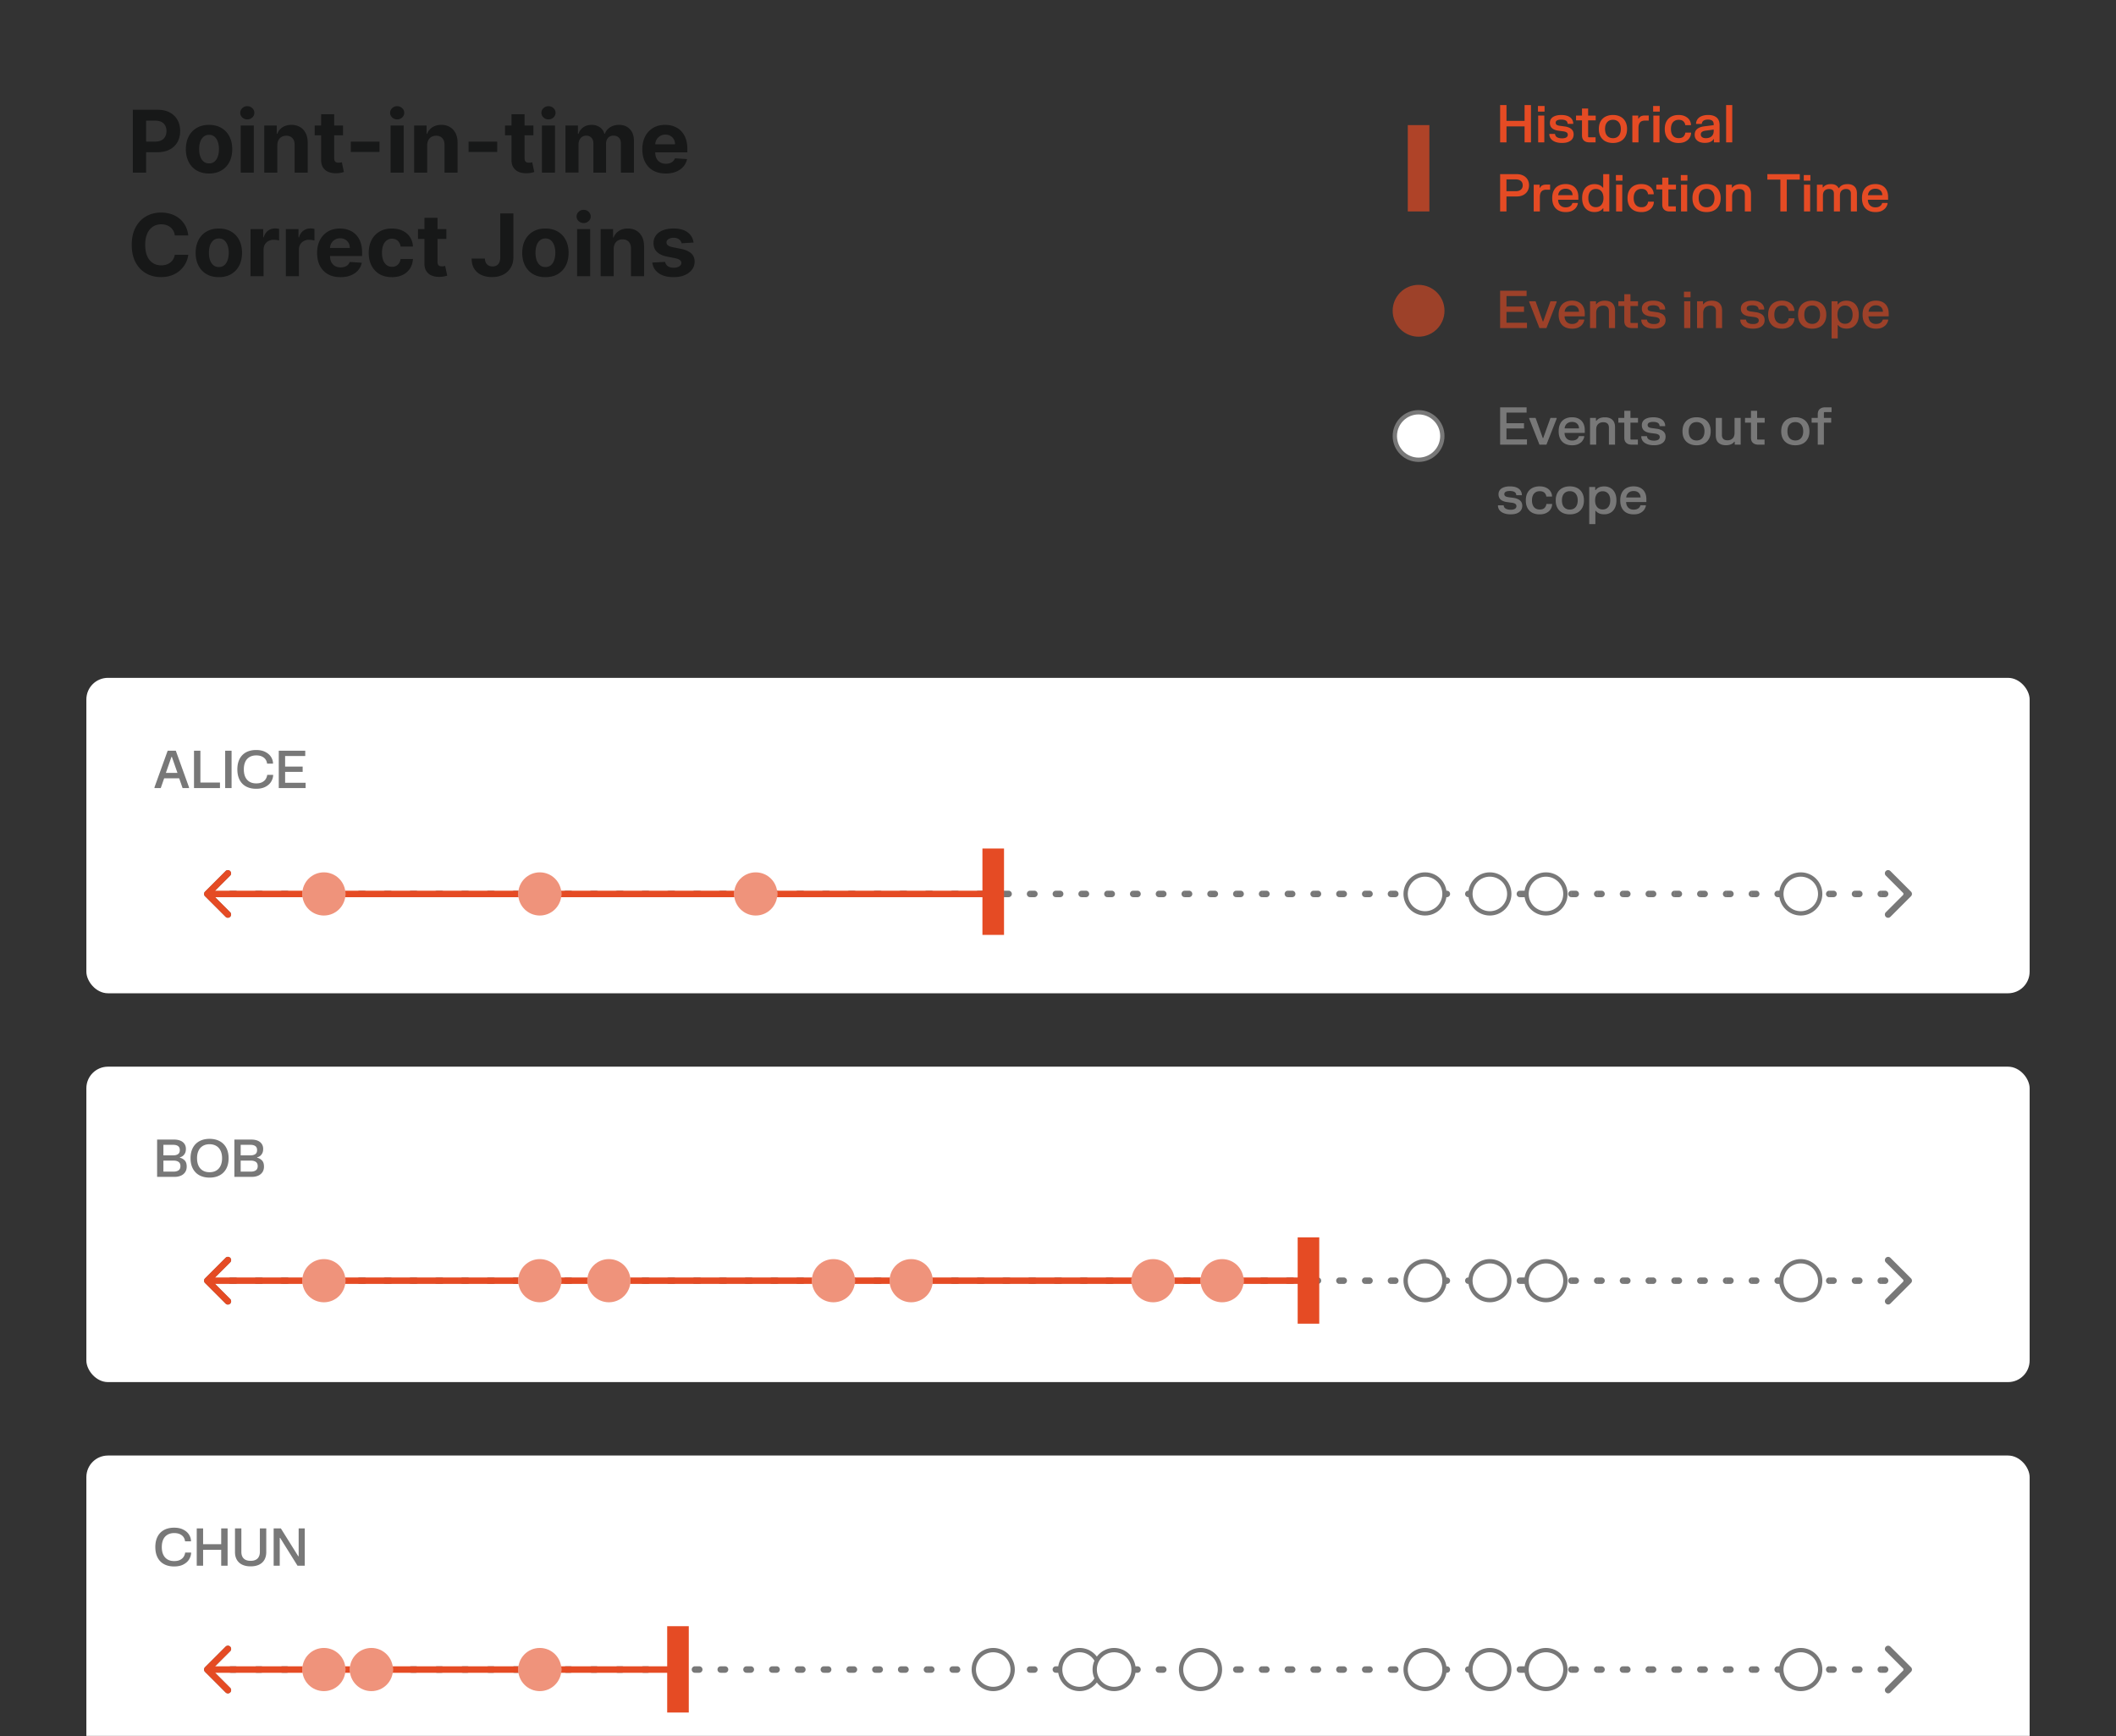 <svg xmlns="http://www.w3.org/2000/svg" xmlns:v="https://vecta.io/nano" width="490" height="402" fill="none"><rect width="100%" height="100%" fill="#333333" stroke="none"/><style>.B{fill:#fff}.C{fill:#e54b24}.D{fill-opacity:.6}.E{stroke:#787878}.F{fill:#787878}</style><g clip-path="url(#A)"><g clip-path="url(#B)"><path d="M30.764 39.965V25.419h5.739c1.103 0 2.043.211 2.82.632a4.28 4.28 0 0 1 1.776 1.74c.412.739.618 1.591.618 2.557s-.208 1.818-.625 2.557a4.31 4.31 0 0 1-1.811 1.726c-.786.412-1.738.618-2.855.618h-3.658v-2.465h3.161c.592 0 1.08-.102 1.463-.305s.677-.495.867-.859.291-.793.291-1.271-.097-.904-.291-1.264-.478-.646-.867-.845-.881-.305-1.477-.305H33.84v12.031h-3.075zm17.646.213c-1.103 0-2.057-.234-2.862-.703a4.81 4.81 0 0 1-1.854-1.974c-.436-.848-.653-1.83-.653-2.947 0-1.127.218-2.112.653-2.954s1.053-1.506 1.854-1.975 1.759-.71 2.862-.71 2.055.237 2.855.71a4.74 4.74 0 0 1 1.861 1.975c.436.843.653 1.828.653 2.954 0 1.117-.218 2.1-.653 2.947s-1.056 1.501-1.861 1.974-1.752.703-2.855.703zm.014-2.344c.502 0 .921-.142 1.257-.426s.59-.682.76-1.179.263-1.063.263-1.697-.088-1.2-.263-1.697-.424-.89-.76-1.179-.755-.433-1.257-.433-.933.144-1.278.433-.599.682-.774 1.179-.256 1.063-.256 1.697.085 1.2.256 1.697.433.89.774 1.179.772.426 1.278.426zm7.322 2.131V29.056h3.026v10.909h-3.026zm1.52-12.315c-.45 0-.836-.149-1.158-.447a1.45 1.45 0 0 1-.476-1.087 1.42 1.42 0 0 1 .476-1.072 1.63 1.63 0 0 1 1.158-.455c.45 0 .833.151 1.151.455a1.41 1.41 0 0 1 .483 1.072 1.44 1.44 0 0 1-.483 1.087c-.317.298-.701.447-1.151.447zm6.955 6.009v6.307h-3.025V29.056h2.883v1.925h.128c.242-.634.646-1.136 1.215-1.506s1.257-.561 2.067-.561c.758 0 1.418.166 1.982.497s1.001.805 1.314 1.42.469 1.34.469 2.188v6.946h-3.026v-6.406c.005-.668-.166-1.188-.511-1.562s-.822-.568-1.428-.568a2.17 2.17 0 0 0-1.079.263c-.308.175-.549.431-.725.767s-.258.732-.263 1.2zm15.218-4.602v2.273h-6.57v-2.273h6.57zm-5.078-2.614h3.026v10.171c0 .279.043.497.128.653s.204.258.355.32.336.092.54.092c.142 0 .284-.012.426-.035l.327-.064.476 2.251c-.151.047-.365.102-.639.163s-.608.107-1.001.121c-.729.028-1.368-.069-1.918-.291s-.968-.568-1.271-1.037-.452-1.061-.447-1.776V26.442zm13.514 6.349v2.401h-6.634v-2.401h6.634zm2.578 7.173V29.056h3.025v10.909h-3.025zm1.52-12.315c-.45 0-.836-.149-1.158-.447a1.45 1.45 0 0 1-.476-1.087 1.42 1.42 0 0 1 .476-1.072 1.63 1.63 0 0 1 1.158-.455c.45 0 .833.151 1.151.455a1.41 1.41 0 0 1 .483 1.072 1.44 1.44 0 0 1-.483 1.087c-.317.298-.701.447-1.151.447zm6.955 6.009v6.307h-3.026V29.056h2.883v1.925h.128a3.04 3.04 0 0 1 1.215-1.506c.568-.374 1.257-.561 2.066-.561.758 0 1.418.166 1.982.497s1.001.805 1.314 1.42.469 1.34.469 2.188v6.946h-3.026v-6.406c.005-.668-.166-1.188-.511-1.562s-.822-.568-1.428-.568a2.17 2.17 0 0 0-1.08.263 1.83 1.83 0 0 0-.724.767c-.171.331-.258.732-.263 1.2zm16.213-.867v2.401h-6.634v-2.401h6.634zm8.381-3.736v2.273h-6.57v-2.273h6.57zm-5.078-2.614h3.025v10.171c0 .279.043.497.128.653s.204.258.355.32c.156.062.336.092.54.092.142 0 .284-.012.426-.035l.327-.064.476 2.251a8.61 8.61 0 0 1-.64.163c-.274.066-.608.107-1.001.121-.729.028-1.368-.069-1.918-.291-.544-.223-.968-.568-1.271-1.037s-.452-1.061-.447-1.776V26.442zm7.049 13.523V29.056h3.025v10.909h-3.025zm1.519-12.315c-.449 0-.835-.149-1.157-.447a1.45 1.45 0 0 1-.476-1.087 1.42 1.42 0 0 1 .476-1.072 1.63 1.63 0 0 1 1.157-.455c.45 0 .834.151 1.151.455a1.41 1.41 0 0 1 .483 1.072 1.44 1.44 0 0 1-.483 1.087 1.62 1.62 0 0 1-1.151.447zm3.93 12.315V29.056h2.883v1.925h.128c.227-.639.606-1.143 1.136-1.513s1.165-.554 1.904-.554c.748 0 1.385.187 1.91.561s.876.871 1.052 1.506h.113c.223-.625.625-1.125 1.208-1.499s1.28-.568 2.081-.568c1.018 0 1.844.324 2.478.973s.959 1.558.959 2.741v7.337h-3.018v-6.74c0-.606-.161-1.061-.483-1.364s-.725-.455-1.208-.455c-.549 0-.978.175-1.285.526s-.462.802-.462 1.371v6.662h-2.933v-6.804c0-.535-.154-.961-.462-1.278s-.703-.476-1.2-.476c-.336 0-.639.085-.909.256s-.476.4-.632.703-.235.649-.235 1.051v6.548h-3.025zm23.214.213c-1.123 0-2.089-.227-2.898-.682s-1.425-1.108-1.861-1.946-.653-1.84-.653-2.99c0-1.122.217-2.107.653-2.955a4.83 4.83 0 0 1 1.84-1.982c.795-.473 1.728-.71 2.798-.71.719 0 1.389.116 2.01.348s1.169.571 1.633 1.03.834 1.037 1.094 1.733.391 1.501.391 2.429v.831h-9.212v-1.875h6.364c0-.436-.095-.822-.284-1.158a2.04 2.04 0 0 0-.789-.788c-.331-.194-.717-.291-1.157-.291-.46 0-.867.107-1.222.32s-.625.49-.824.845-.301.741-.305 1.172v1.783c0 .54.099 1.006.298 1.399s.49.696.859.909.808.32 1.314.32a2.87 2.87 0 0 0 .924-.142 1.92 1.92 0 0 0 .717-.426c.199-.189.35-.421.454-.696l2.799.185c-.142.672-.434 1.26-.874 1.761s-.999.885-1.69 1.165-1.48.412-2.379.412zM43.598 54.512h-3.111c-.057-.402-.173-.76-.348-1.072a2.73 2.73 0 0 0-.675-.81 2.97 2.97 0 0 0-.952-.511 3.64 3.64 0 0 0-1.158-.178c-.753 0-1.409.187-1.967.561s-.992.909-1.3 1.619-.462 1.563-.462 2.571c0 1.037.154 1.908.462 2.614s.748 1.238 1.307 1.598 1.205.54 1.939.54c.412 0 .793-.054 1.144-.163s.67-.267.945-.476a2.74 2.74 0 0 0 .682-.774c.185-.303.313-.649.383-1.037l3.111.014c-.081.668-.282 1.312-.604 1.932s-.746 1.167-1.286 1.655-1.174.867-1.918 1.151-1.574.419-2.507.419c-1.297 0-2.457-.294-3.48-.881s-1.823-1.437-2.415-2.55-.881-2.46-.881-4.041.298-2.936.895-4.048 1.406-1.96 2.429-2.543 2.173-.881 3.452-.881a7.46 7.46 0 0 1 2.344.355c.724.237 1.366.582 1.925 1.037s1.013 1.001 1.364 1.655.582 1.401.682 2.244zm7.077 9.666c-1.103 0-2.057-.234-2.862-.703A4.81 4.81 0 0 1 45.96 61.5c-.436-.848-.653-1.83-.653-2.947 0-1.127.218-2.112.653-2.955s1.053-1.506 1.854-1.974 1.759-.71 2.862-.71 2.055.237 2.855.71a4.74 4.74 0 0 1 1.861 1.974c.436.843.653 1.828.653 2.955 0 1.117-.218 2.1-.653 2.947s-1.056 1.501-1.861 1.974-1.752.703-2.855.703zm.014-2.344c.502 0 .921-.142 1.257-.426s.59-.682.76-1.179.263-1.063.263-1.697-.088-1.2-.263-1.697-.424-.89-.76-1.179-.755-.433-1.257-.433-.933.145-1.278.433-.599.682-.774 1.179-.256 1.063-.256 1.697.085 1.2.256 1.697.433.89.774 1.179.772.426 1.278.426zm7.322 2.131V53.056h2.933v1.903h.114c.199-.677.533-1.189 1.002-1.534s1.008-.526 1.619-.526c.152 0 .315.009.49.028a3.47 3.47 0 0 1 .462.078v2.685a3.95 3.95 0 0 0-.59-.114c-.251-.033-.481-.05-.689-.05a2.42 2.42 0 0 0-1.193.291c-.346.189-.62.455-.824.795s-.298.734-.298 1.179v6.172h-3.026zm8.184 0V53.056h2.933v1.903h.114c.199-.677.533-1.189 1.001-1.534s1.008-.526 1.619-.526c.151 0 .315.009.49.028a3.47 3.47 0 0 1 .462.078v2.685c-.142-.043-.339-.081-.59-.114s-.481-.05-.689-.05a2.42 2.42 0 0 0-1.193.291c-.346.189-.62.455-.824.795s-.298.734-.298 1.179v6.172h-3.025zm12.647.213c-1.122 0-2.088-.227-2.898-.682a4.67 4.67 0 0 1-1.861-1.946c-.436-.843-.653-1.84-.653-2.99 0-1.122.218-2.107.653-2.955a4.83 4.83 0 0 1 1.84-1.982c.795-.474 1.728-.71 2.798-.71.72 0 1.39.116 2.01.348a4.46 4.46 0 0 1 1.634 1.03c.469.459.833 1.037 1.094 1.733s.391 1.501.391 2.429v.831h-9.212v-1.875h6.364c0-.436-.095-.822-.284-1.158s-.452-.599-.788-.788-.717-.291-1.158-.291c-.459 0-.867.107-1.222.32a2.24 2.24 0 0 0-.824.845c-.199.35-.301.741-.305 1.172v1.783c0 .54.099 1.006.298 1.399s.49.696.859.909.807.32 1.314.32c.336 0 .644-.047.923-.142s.518-.237.717-.426.35-.421.454-.696l2.798.185a3.82 3.82 0 0 1-.874 1.761c-.436.497-.999.885-1.69 1.165s-1.48.412-2.379.412zm11.911 0c-1.118 0-2.079-.237-2.884-.71a4.8 4.8 0 0 1-1.847-1.989c-.426-.847-.639-1.823-.639-2.926 0-1.117.215-2.098.646-2.94a4.8 4.8 0 0 1 1.854-1.982c.8-.478 1.752-.717 2.855-.717.952 0 1.785.173 2.5.519s1.281.831 1.698 1.456.646 1.359.689 2.202h-2.855c-.081-.544-.294-.982-.639-1.314s-.788-.504-1.342-.504c-.469 0-.878.128-1.229.383s-.616.618-.81 1.101-.291 1.068-.291 1.754c0 .696.095 1.288.284 1.776s.466.859.817 1.115.76.383 1.229.383c.346 0 .656-.071.93-.213s.509-.348.689-.618.305-.604.362-.987h2.855c-.047.833-.275 1.567-.682 2.202s-.959 1.122-1.669 1.477-1.551.533-2.521.533zm12.611-11.122v2.273h-6.569v-2.273h6.569zm-5.078-2.614h3.026v10.17c0 .279.042.497.128.653a.7.7 0 0 0 .355.32c.156.062.336.092.54.092.142 0 .284-.012.426-.035l.326-.064.476 2.251a8.43 8.43 0 0 1-.639.163 5.13 5.13 0 0 1-1.001.121c-.73.028-1.369-.069-1.918-.291s-.968-.568-1.271-1.037-.452-1.061-.447-1.776V50.442zm17.559-1.023h3.04v10.142c0 .938-.211 1.752-.632 2.443s-.997 1.224-1.741 1.598-1.607.561-2.592.561c-.876 0-1.671-.154-2.386-.462-.71-.312-1.274-.786-1.691-1.421s-.622-1.442-.617-2.408h3.061c.009.384.087.713.234.987a1.6 1.6 0 0 0 .618.625c.265.142.578.213.937.213.379 0 .699-.081.959-.241s.467-.407.604-.724.206-.708.206-1.172V49.419zM126.3 64.178c-1.103 0-2.057-.234-2.862-.703s-1.418-1.132-1.853-1.974-.654-1.83-.654-2.947c0-1.127.218-2.112.654-2.955a4.75 4.75 0 0 1 1.853-1.974c.805-.474 1.759-.71 2.862-.71s2.055.237 2.856.71a4.74 4.74 0 0 1 1.86 1.974c.436.843.654 1.828.654 2.955 0 1.117-.218 2.1-.654 2.947s-1.056 1.501-1.86 1.974-1.752.703-2.856.703zm.015-2.344c.502 0 .921-.142 1.257-.426s.589-.682.76-1.179.262-1.063.262-1.697-.087-1.2-.262-1.697-.424-.89-.76-1.179-.755-.433-1.257-.433-.933.145-1.279.433-.599.682-.774 1.179-.256 1.063-.256 1.697.086 1.2.256 1.697.433.89.774 1.179.772.426 1.279.426zm7.322 2.131V53.056h3.026v10.909h-3.026zm1.52-12.315c-.45 0-.836-.149-1.158-.447a1.45 1.45 0 0 1-.476-1.087 1.42 1.42 0 0 1 .476-1.072 1.63 1.63 0 0 1 1.158-.455c.45 0 .833.151 1.151.455s.482.656.482 1.072-.161.784-.482 1.087a1.62 1.62 0 0 1-1.151.447zm6.955 6.008v6.307h-3.026V53.056h2.884v1.925h.128a3.04 3.04 0 0 1 1.214-1.506c.568-.374 1.257-.561 2.067-.561.757 0 1.418.166 1.981.497s1.002.805 1.314 1.42.469 1.34.469 2.188v6.946h-3.025v-6.406c.004-.668-.166-1.188-.512-1.562s-.821-.568-1.427-.568a2.17 2.17 0 0 0-1.08.263c-.308.175-.549.431-.724.767s-.258.732-.263 1.2zm18.492-1.492l-2.769.171c-.048-.237-.15-.45-.306-.639s-.362-.348-.618-.462-.551-.178-.902-.178c-.469 0-.864.099-1.186.298s-.483.454-.483.781c0 .261.104.481.313.661s.566.324 1.072.433l1.975.398c1.06.218 1.851.568 2.372 1.051s.781 1.117.781 1.903c0 .715-.211 1.342-.632 1.882s-.99.961-1.719 1.264-1.56.447-2.507.447c-1.444 0-2.595-.301-3.452-.902s-1.351-1.43-1.498-2.472l2.976-.156c.09.44.307.776.653 1.008s.788.341 1.328.341c.53 0 .957-.102 1.279-.305s.492-.476.497-.803c-.005-.275-.121-.5-.348-.675s-.578-.317-1.051-.412l-1.89-.376c-1.065-.213-1.858-.582-2.379-1.108s-.774-1.196-.774-2.01c0-.701.189-1.304.568-1.811.384-.507.921-.897 1.612-1.172s1.511-.412 2.444-.412c1.377 0 2.462.291 3.252.874.796.582 1.26 1.375 1.392 2.379z" fill="#171818"></path><g class="C"><path fill-opacity=".7" d="M326 28.965h5v20h-5z"></path><circle cx="328.5" cy="71.965" r="6" class="D"></circle></g><circle cx="328.5" cy="100.965" r="5.5" class="B E"></circle><g class="C"><path d="M348.858 24.325v3.66h4.188v-3.66h1.482v8.64h-1.482v-3.696h-4.188v3.696h-1.476v-8.64h1.476zm8.756 2.442v6.198h-1.422v-6.198h1.422zm.06-2.232v1.308h-1.53v-1.308h1.53zm1.231 3.906c0-.372.102-.694.306-.966s.508-.48.9-.624.872-.222 1.428-.222c.84 0 1.498.164 1.974.492a1.76 1.76 0 0 1 .798 1.374v.18h-1.29c-.02-.352-.158-.602-.414-.75s-.61-.228-1.062-.228c-.424 0-.746.06-.966.18s-.33.298-.33.534c0 .22.078.384.234.492s.386.182.678.222l1.164.156c.652.088 1.162.284 1.53.588s.552.722.552 1.266c0 .392-.102.736-.306 1.032s-.502.522-.906.69-.898.246-1.482.246-1.1-.082-1.536-.246-.768-.39-1.008-.678a1.72 1.72 0 0 1-.39-.99v-.18h1.32a.92.92 0 0 0 .474.774c.292.168.672.252 1.14.252.44 0 .772-.072.996-.216s.342-.346.342-.606c0-.24-.088-.42-.264-.54s-.432-.21-.78-.258l-1.164-.156c-.612-.084-1.088-.272-1.428-.564s-.51-.714-.51-1.254zm7.437-1.674v-1.638h1.422v1.638h1.752v1.098h-1.752v3.828l.096.096h1.626v1.176h-1.434c-.54 0-.96-.138-1.26-.414s-.45-.674-.45-1.194v-3.492h-1.38v-1.098h1.38zm3.899 3.102c0-.692.136-1.28.408-1.764a2.69 2.69 0 0 1 1.152-1.104c.492-.252 1.062-.378 1.71-.378s1.212.126 1.704.378.874.616 1.146 1.104.414 1.072.414 1.764-.138 1.276-.414 1.764a2.7 2.7 0 0 1-1.146 1.104c-.492.248-1.06.372-1.704.372s-1.218-.124-1.71-.372-.876-.62-1.152-1.104-.408-1.076-.408-1.764zm1.44 0c0 .452.074.838.222 1.158a1.63 1.63 0 0 0 .642.726c.276.164.598.246.966.246s.688-.082.96-.246.488-.406.636-.726.228-.706.228-1.158-.076-.838-.228-1.158-.36-.562-.636-.726-.592-.246-.96-.246-.696.082-.972.246-.484.406-.636.726-.222.702-.222 1.158zm7.682-3.102v.714h.096a1.19 1.19 0 0 1 .522-.546c.232-.128.55-.192.954-.192h.864v1.182h-.858c-.524 0-.908.14-1.152.42s-.366.716-.366 1.308v3.312h-1.422v-6.198h1.362zm4.923 0v6.198h-1.422v-6.198h1.422zm.06-2.232v1.308h-1.53v-1.308h1.53zm1.164 5.334c0-.696.132-1.286.396-1.77s.642-.856 1.122-1.104 1.038-.372 1.674-.372c.592 0 1.1.104 1.524.312s.748.474.972.81a2.16 2.16 0 0 1 .378 1.062v.18h-1.314c-.036-.34-.178-.632-.426-.876s-.61-.366-1.098-.366c-.368 0-.688.082-.96.246a1.62 1.62 0 0 0-.624.726c-.144.316-.216.7-.216 1.152s.072.832.216 1.152.356.556.624.72.592.246.96.246c.496 0 .866-.124 1.11-.372s.386-.552.426-.912h1.326v.18c-.032.392-.162.758-.39 1.098s-.548.608-.972.816-.936.312-1.536.312c-.64 0-1.2-.122-1.68-.366a2.66 2.66 0 0 1-1.116-1.098c-.264-.488-.396-1.08-.396-1.776zm7.244-1.35c.044-.388.182-.724.414-1.008s.55-.502.954-.654.88-.234 1.428-.234c.848 0 1.502.196 1.962.588s.69.98.69 1.776v3.978h-1.314v-.744h-.096c-.136.248-.368.454-.696.618s-.774.246-1.338.246c-.46 0-.866-.074-1.218-.222s-.62-.362-.816-.642-.288-.62-.288-1.008c0-.588.198-1.04.594-1.356s.93-.516 1.602-.6l2.208-.276v-.15c0-.4-.108-.69-.324-.87s-.546-.27-.99-.27-.784.084-1.032.252-.382.42-.414.756h-1.326v-.18zm1.098 2.616a.75.75 0 0 0 .312.636c.212.152.502.228.87.228.348 0 .658-.062.93-.186a1.44 1.44 0 0 0 .642-.564c.156-.252.234-.562.234-.93v-.312l-1.902.252c-.348.048-.616.142-.804.282s-.282.338-.282.594zm7.286-6.81v8.64h-1.422v-8.64h1.422zm-49.88 16c.528 0 1.004.102 1.428.306s.766.494 1.014.882.372.85.372 1.386-.124 1-.372 1.392-.586.686-1.014.894-.9.306-1.428.306h-2.406v3.474h-1.47v-8.64h3.876zm-.24 3.948c.488 0 .876-.118 1.164-.354s.432-.576.432-1.008-.144-.772-.432-1.008-.676-.36-1.164-.36h-2.166v2.73h2.166zm5.505-1.506v.714h.096a1.19 1.19 0 0 1 .522-.546c.232-.128.55-.192.954-.192h.864v1.182h-.858c-.524 0-.908.14-1.152.42s-.366.716-.366 1.308v3.312h-1.422v-6.198h1.362zm2.925 3.096c0-.7.126-1.292.378-1.776s.616-.848 1.08-1.092 1.012-.372 1.644-.372c.616 0 1.144.12 1.584.36s.782.584 1.014 1.032.348.982.348 1.602v.636h-4.686c.008.348.082.656.222.924s.34.47.6.618.564.222.912.222c.324 0 .598-.05.822-.15s.396-.226.516-.378.204-.32.24-.492h1.248v.18c-.064.308-.202.608-.414.9s-.512.538-.912.738-.894.294-1.482.294c-.632 0-1.182-.122-1.65-.366a2.57 2.57 0 0 1-1.086-1.098c-.252-.488-.378-1.082-.378-1.782zm4.71-.666c-.004-.288-.068-.544-.192-.768s-.308-.406-.552-.534-.534-.192-.882-.192c-.336 0-.628.066-.876.198s-.442.31-.582.534-.218.478-.246.762h3.33zm8.51 3.768h-1.38v-.72h-.096c-.42.568-1.08.852-1.98.852-.54 0-1.024-.12-1.452-.36s-.766-.608-1.014-1.092-.372-1.076-.372-1.776.124-1.298.372-1.782.586-.846 1.014-1.086.912-.366 1.452-.366c.872 0 1.52.27 1.944.81h.096v-3.12h1.416v8.64zm-4.86-3.096c0 .444.072.824.216 1.14s.348.556.612.72.572.246.924.246.66-.082.924-.246.468-.404.612-.72.216-.696.216-1.14-.072-.83-.216-1.146-.348-.556-.612-.72-.572-.246-.924-.246-.66.082-.924.246-.468.404-.612.72-.216.698-.216 1.146zm7.853-3.102v6.198h-1.422v-6.198h1.422zm.06-2.232v1.308h-1.53v-1.308h1.53zm1.164 5.334c0-.696.132-1.286.396-1.77s.642-.856 1.122-1.104 1.038-.372 1.674-.372c.592 0 1.1.104 1.524.312s.748.474.972.81a2.16 2.16 0 0 1 .378 1.062v.18h-1.314c-.036-.34-.178-.632-.426-.876s-.61-.366-1.098-.366c-.368 0-.688.082-.96.246a1.62 1.62 0 0 0-.624.726c-.144.316-.216.7-.216 1.152s.072.832.216 1.152.356.556.624.72.592.246.96.246c.496 0 .866-.124 1.11-.372s.386-.552.426-.912h1.326v.18c-.032.392-.162.758-.39 1.098s-.548.608-.972.816-.936.312-1.536.312c-.64 0-1.2-.122-1.68-.366a2.66 2.66 0 0 1-1.116-1.098c-.264-.488-.396-1.08-.396-1.776zm8.043-3.102v-1.638h1.422v1.638h1.752v1.098h-1.752v3.828l.096.096h1.626v1.176h-1.434c-.54 0-.96-.138-1.26-.414s-.45-.674-.45-1.194v-3.492h-1.38v-1.098h1.38zm5.768 0v6.198h-1.422v-6.198h1.422zm.06-2.232v1.308h-1.53v-1.308h1.53zm1.165 5.334c0-.692.136-1.28.408-1.764a2.69 2.69 0 0 1 1.152-1.104c.492-.252 1.062-.378 1.71-.378s1.212.126 1.704.378.874.616 1.146 1.104.414 1.072.414 1.764-.138 1.276-.414 1.764a2.7 2.7 0 0 1-1.146 1.104c-.492.248-1.06.372-1.704.372s-1.218-.124-1.71-.372-.876-.62-1.152-1.104-.408-1.076-.408-1.764zm1.44 0c0 .452.074.838.222 1.158a1.63 1.63 0 0 0 .642.726c.276.164.598.246.966.246s.688-.082.96-.246.488-.406.636-.726.228-.706.228-1.158-.076-.838-.228-1.158-.36-.562-.636-.726-.592-.246-.96-.246-.696.082-.972.246-.484.406-.636.726-.222.702-.222 1.158zm7.694-3.102v.684h.096c.4-.544 1.052-.816 1.956-.816.748 0 1.328.192 1.74.576s.624.952.624 1.704v4.05h-1.422v-3.93c0-.424-.112-.74-.336-.948s-.542-.312-.966-.312c-.488 0-.884.144-1.188.432s-.456.718-.456 1.29v3.468h-1.422v-6.198h1.374zm15.718-2.442v1.26h-3.012v7.38h-1.482v-7.38h-3.012v-1.26h7.506zm2.4 2.442v6.198h-1.422v-6.198h1.422zm.06-2.232v1.308h-1.53v-1.308h1.53zm2.85 2.232v.63h.096c.36-.508.966-.762 1.818-.762.488 0 .872.088 1.152.264s.486.398.606.666h.096c.184-.284.432-.51.744-.678s.742-.252 1.29-.252c.432 0 .806.082 1.122.246s.566.396.738.708.258.686.258 1.122v4.254h-1.398v-4.122c0-.356-.094-.624-.282-.804s-.466-.27-.834-.27c-.432 0-.776.124-1.032.372s-.384.622-.384 1.134v3.69h-1.398v-4.122c0-.716-.374-1.074-1.122-1.074-.432 0-.776.124-1.032.372s-.384.626-.384 1.134v3.69h-1.398v-6.198h1.344zm9.095 3.096c0-.7.126-1.292.378-1.776s.616-.848 1.08-1.092 1.012-.372 1.644-.372c.616 0 1.144.12 1.584.36s.782.584 1.014 1.032.348.982.348 1.602v.636h-4.686c.008.348.082.656.222.924s.34.47.6.618.564.222.912.222c.324 0 .598-.05.822-.15s.396-.226.516-.378.204-.32.24-.492h1.248v.18c-.064.308-.202.608-.414.9s-.512.538-.912.738-.894.294-1.482.294c-.632 0-1.182-.122-1.65-.366a2.57 2.57 0 0 1-1.086-1.098c-.252-.488-.378-1.082-.378-1.782zm4.71-.666c-.004-.288-.068-.544-.192-.768s-.308-.406-.552-.534-.534-.192-.882-.192c-.336 0-.628.066-.876.198s-.442.31-.582.534-.218.478-.246.762h3.33z"></path><path d="M353.514 67.325v1.218h-4.662v2.454h4.062v1.218h-4.062v2.532h4.746v1.218h-6.216v-8.64h6.132zm2.077 2.442l1.674 4.674h.096l1.68-4.674h1.434v.18l-2.37 6.018h-1.614l-2.37-6.018v-.18h1.47zm5.345 3.096c0-.7.126-1.292.378-1.776s.616-.848 1.08-1.092 1.012-.372 1.644-.372c.616 0 1.144.12 1.584.36s.782.584 1.014 1.032.348.982.348 1.602v.636h-4.686c.008.348.082.656.222.924s.34.47.6.618.564.222.912.222c.324 0 .598-.05.822-.15s.396-.226.516-.378.204-.32.24-.492h1.248v.18c-.064.308-.202.608-.414.9s-.512.538-.912.738-.894.294-1.482.294c-.632 0-1.182-.122-1.65-.366a2.57 2.57 0 0 1-1.086-1.098c-.252-.488-.378-1.082-.378-1.782zm4.71-.666c-.004-.288-.068-.544-.192-.768s-.308-.406-.552-.534-.534-.192-.882-.192c-.336 0-.628.066-.876.198s-.442.31-.582.534-.218.478-.246.762h3.33zm3.932-2.43v.684h.096c.4-.544 1.052-.816 1.956-.816.748 0 1.328.192 1.74.576s.624.952.624 1.704v4.05h-1.422v-3.93c0-.424-.112-.74-.336-.948s-.542-.312-.966-.312c-.488 0-.884.144-1.188.432s-.456.718-.456 1.29v3.468h-1.422v-6.198h1.374zm6.561 0v-1.638h1.422v1.638h1.752v1.098h-1.752v3.828l.096.096h1.626v1.176h-1.434c-.54 0-.96-.138-1.26-.414s-.45-.674-.45-1.194v-3.492h-1.38v-1.098h1.38zm4.059 1.674c0-.372.102-.694.306-.966s.508-.48.9-.624.872-.222 1.428-.222c.84 0 1.498.164 1.974.492a1.76 1.76 0 0 1 .798 1.374v.18h-1.29c-.02-.352-.158-.602-.414-.75s-.61-.228-1.062-.228c-.424 0-.746.06-.966.18s-.33.298-.33.534c0 .22.078.384.234.492s.386.182.678.222l1.164.156c.652.088 1.162.284 1.53.588s.552.722.552 1.266c0 .392-.102.736-.306 1.032s-.502.522-.906.69-.898.246-1.482.246-1.1-.082-1.536-.246-.768-.39-1.008-.678a1.72 1.72 0 0 1-.39-.99v-.18h1.32a.92.92 0 0 0 .474.774c.292.168.672.252 1.14.252.44 0 .772-.072.996-.216s.342-.346.342-.606c0-.24-.088-.42-.264-.54s-.432-.21-.78-.258l-1.164-.156c-.612-.084-1.088-.272-1.428-.564s-.51-.714-.51-1.254zm11.225-1.674v6.198h-1.422v-6.198h1.422zm.06-2.232v1.308h-1.53v-1.308h1.53zm2.88 2.232v.684h.096c.4-.544 1.052-.816 1.956-.816.748 0 1.328.192 1.74.576s.624.952.624 1.704v4.05h-1.422v-3.93c0-.424-.112-.74-.336-.948s-.542-.312-.966-.312c-.488 0-.884.144-1.188.432s-.456.718-.456 1.29v3.468h-1.422v-6.198h1.374zm8.768 1.674c0-.372.102-.694.306-.966s.508-.48.9-.624.872-.222 1.428-.222c.84 0 1.498.164 1.974.492a1.76 1.76 0 0 1 .798 1.374v.18h-1.29c-.02-.352-.158-.602-.414-.75s-.61-.228-1.062-.228c-.424 0-.746.06-.966.18s-.33.298-.33.534c0 .22.078.384.234.492s.386.182.678.222l1.164.156c.652.088 1.162.284 1.53.588s.552.722.552 1.266c0 .392-.102.736-.306 1.032s-.502.522-.906.69-.898.246-1.482.246-1.1-.082-1.536-.246-.768-.39-1.008-.678a1.72 1.72 0 0 1-.39-.99v-.18h1.32a.92.92 0 0 0 .474.774c.292.168.672.252 1.14.252.44 0 .772-.072.996-.216s.342-.346.342-.606c0-.24-.088-.42-.264-.54s-.432-.21-.78-.258l-1.164-.156c-.612-.084-1.088-.272-1.428-.564s-.51-.714-.51-1.254zm6.321 1.428c0-.696.132-1.286.396-1.77s.642-.856 1.122-1.104 1.038-.372 1.674-.372c.592 0 1.1.104 1.524.312s.748.474.972.81a2.16 2.16 0 0 1 .378 1.062v.18h-1.314c-.036-.34-.178-.632-.426-.876s-.61-.366-1.098-.366c-.368 0-.688.082-.96.246a1.62 1.62 0 0 0-.624.726c-.144.316-.216.7-.216 1.152s.072.832.216 1.152.356.556.624.72.592.246.96.246c.496 0 .866-.124 1.11-.372s.386-.552.426-.912h1.326v.18c-.032.392-.162.758-.39 1.098s-.548.608-.972.816-.936.312-1.536.312c-.64 0-1.2-.122-1.68-.366a2.66 2.66 0 0 1-1.116-1.098c-.264-.488-.396-1.08-.396-1.776zm6.926 0c0-.692.136-1.28.408-1.764a2.69 2.69 0 0 1 1.152-1.104c.492-.252 1.062-.378 1.71-.378s1.212.126 1.704.378.874.616 1.146 1.104.414 1.072.414 1.764-.138 1.276-.414 1.764a2.7 2.7 0 0 1-1.146 1.104c-.492.248-1.06.372-1.704.372s-1.218-.124-1.71-.372-.876-.62-1.152-1.104-.408-1.076-.408-1.764zm1.44 0c0 .452.074.838.222 1.158a1.63 1.63 0 0 0 .642.726c.276.164.598.246.966.246s.688-.082.96-.246.488-.406.636-.726.228-.706.228-1.158-.076-.838-.228-1.158-.36-.562-.636-.726-.592-.246-.96-.246-.696.082-.972.246-.484.406-.636.726-.222.702-.222 1.158zm6.32-3.102h1.386v.72h.096c.412-.568 1.072-.852 1.98-.852.54 0 1.024.122 1.452.366s.766.602 1.014 1.086.372 1.078.372 1.782-.124 1.292-.372 1.776-.586.848-1.014 1.092-.912.36-1.452.36c-.88 0-1.53-.272-1.95-.816h-.09v3.084h-1.422v-8.598zm1.362 3.102c0 .444.072.824.216 1.14s.348.556.612.72.572.246.924.246.66-.082.924-.246.468-.404.612-.72.216-.696.216-1.14-.072-.83-.216-1.146-.348-.556-.612-.72-.572-.246-.924-.246-.66.082-.924.246-.468.404-.612.72-.216.698-.216 1.146zm5.819-.006c0-.7.126-1.292.378-1.776s.616-.848 1.08-1.092 1.012-.372 1.644-.372c.616 0 1.144.12 1.584.36s.782.584 1.014 1.032.348.982.348 1.602v.636h-4.686c.008.348.082.656.222.924s.34.47.6.618.564.222.912.222c.324 0 .598-.05.822-.15s.396-.226.516-.378.204-.32.24-.492h1.248v.18c-.064.308-.202.608-.414.9s-.512.538-.912.738-.894.294-1.482.294c-.632 0-1.182-.122-1.65-.366a2.57 2.57 0 0 1-1.086-1.098c-.252-.488-.378-1.082-.378-1.782zm4.71-.666c-.004-.288-.068-.544-.192-.768s-.308-.406-.552-.534-.534-.192-.882-.192c-.336 0-.628.066-.876.198s-.442.31-.582.534-.218.478-.246.762h3.33z" class="D"></path></g><path d="M353.514 94.325v1.218h-4.662v2.454h4.062v1.218h-4.062v2.532h4.746v1.218h-6.216v-8.64h6.132zm2.077 2.442l1.674 4.674h.096l1.68-4.674h1.434v.18l-2.37 6.018h-1.614l-2.37-6.018v-.18h1.47zm5.345 3.096c0-.7.126-1.292.378-1.776s.616-.848 1.08-1.092 1.012-.372 1.644-.372c.616 0 1.144.12 1.584.36s.782.584 1.014 1.032.348.982.348 1.602v.636h-4.686c.008.348.082.656.222.924s.34.47.6.618.564.222.912.222c.324 0 .598-.05.822-.15s.396-.226.516-.378.204-.32.24-.492h1.248v.18c-.064.308-.202.608-.414.9s-.512.538-.912.738-.894.294-1.482.294c-.632 0-1.182-.122-1.65-.366a2.57 2.57 0 0 1-1.086-1.098c-.252-.488-.378-1.082-.378-1.782zm4.71-.666c-.004-.288-.068-.544-.192-.768s-.308-.406-.552-.534-.534-.192-.882-.192c-.336 0-.628.066-.876.198s-.442.31-.582.534-.218.478-.246.762h3.33zm3.932-2.43v.684h.096c.4-.544 1.052-.816 1.956-.816.748 0 1.328.192 1.74.576s.624.952.624 1.704v4.05h-1.422v-3.93c0-.424-.112-.74-.336-.948s-.542-.312-.966-.312c-.488 0-.884.144-1.188.432s-.456.718-.456 1.29v3.468h-1.422v-6.198h1.374zm6.561 0v-1.638h1.422v1.638h1.752v1.098h-1.752v3.828l.096.096h1.626v1.176h-1.434c-.54 0-.96-.138-1.26-.414s-.45-.674-.45-1.194v-3.492h-1.38v-1.098h1.38zm4.059 1.674c0-.372.102-.694.306-.966s.508-.48.9-.624.872-.222 1.428-.222c.84 0 1.498.164 1.974.492a1.76 1.76 0 0 1 .798 1.374v.18h-1.29c-.02-.352-.158-.602-.414-.75s-.61-.228-1.062-.228c-.424 0-.746.06-.966.18s-.33.298-.33.534c0 .22.078.384.234.492s.386.182.678.222l1.164.156c.652.088 1.162.284 1.53.588s.552.722.552 1.266c0 .392-.102.736-.306 1.032s-.502.522-.906.69-.898.246-1.482.246-1.1-.082-1.536-.246-.768-.39-1.008-.678a1.72 1.72 0 0 1-.39-.99v-.18h1.32a.92.92 0 0 0 .474.774c.292.168.672.252 1.14.252.44 0 .772-.072.996-.216s.342-.346.342-.606c0-.24-.088-.42-.264-.54s-.432-.21-.78-.258l-1.164-.156c-.612-.084-1.088-.272-1.428-.564s-.51-.714-.51-1.254zm9.414 1.428c0-.692.136-1.28.408-1.764a2.69 2.69 0 0 1 1.152-1.104c.492-.252 1.062-.378 1.71-.378s1.212.126 1.704.378.874.616 1.146 1.104.414 1.072.414 1.764-.138 1.276-.414 1.764a2.7 2.7 0 0 1-1.146 1.104c-.492.248-1.06.372-1.704.372s-1.218-.124-1.71-.372-.876-.62-1.152-1.104-.408-1.076-.408-1.764zm1.44 0c0 .452.074.838.222 1.158a1.63 1.63 0 0 0 .642.726c.276.164.598.246.966.246s.688-.082.96-.246.488-.406.636-.726.228-.706.228-1.158-.076-.838-.228-1.158-.36-.562-.636-.726-.592-.246-.96-.246-.696.082-.972.246-.484.406-.636.726-.222.702-.222 1.158zm10.658 3.096v-.684h-.096c-.396.544-1.044.816-1.944.816-.744 0-1.322-.192-1.734-.576s-.618-.956-.618-1.704v-4.05h1.422v3.924c0 .844.432 1.266 1.296 1.266.484 0 .876-.144 1.176-.432s.456-.72.456-1.296v-3.462h1.416v6.198h-1.374zm3.761-6.198v-1.638h1.422v1.638h1.752v1.098h-1.752v3.828l.096.096h1.626v1.176h-1.434c-.54 0-.96-.138-1.26-.414s-.45-.674-.45-1.194v-3.492h-1.38v-1.098h1.38zm7.004 3.102c0-.692.136-1.28.408-1.764a2.69 2.69 0 0 1 1.152-1.104c.492-.252 1.062-.378 1.71-.378s1.212.126 1.704.378.874.616 1.146 1.104.414 1.072.414 1.764-.138 1.276-.414 1.764a2.7 2.7 0 0 1-1.146 1.104c-.492.248-1.06.372-1.704.372s-1.218-.124-1.71-.372-.876-.62-1.152-1.104-.408-1.076-.408-1.764zm1.44 0c0 .452.074.838.222 1.158a1.63 1.63 0 0 0 .642.726c.276.164.598.246.966.246s.688-.082.96-.246.488-.406.636-.726.228-.706.228-1.158-.076-.838-.228-1.158-.36-.562-.636-.726-.592-.246-.96-.246-.696.082-.972.246-.484.406-.636.726-.222.702-.222 1.158zm5.598-3.102h1.422v-.834c0-.524.148-.922.444-1.194s.722-.414 1.266-.414h1.482v1.098h-1.674l-.096.096v1.248h1.686v1.098h-1.686v5.1h-1.422v-5.1h-1.422v-1.098zm-72.503 17.674c0-.372.102-.694.306-.966s.508-.48.9-.624.872-.222 1.428-.222c.84 0 1.498.164 1.974.492a1.76 1.76 0 0 1 .798 1.374v.18h-1.29c-.02-.352-.158-.602-.414-.75s-.61-.228-1.062-.228c-.424 0-.746.06-.966.18s-.33.298-.33.534c0 .22.078.384.234.492s.386.182.678.222l1.164.156c.652.088 1.162.284 1.53.588s.552.722.552 1.266c0 .392-.102.736-.306 1.032s-.502.522-.906.69-.898.246-1.482.246-1.1-.082-1.536-.246-.768-.39-1.008-.678a1.72 1.72 0 0 1-.39-.99v-.18h1.32a.92.92 0 0 0 .474.774c.292.168.672.252 1.14.252.44 0 .772-.072.996-.216s.342-.346.342-.606c0-.24-.088-.42-.264-.54s-.432-.21-.78-.258l-1.164-.156c-.612-.084-1.088-.272-1.428-.564s-.51-.714-.51-1.254zm6.321 1.428c0-.696.132-1.286.396-1.77s.642-.856 1.122-1.104 1.038-.372 1.674-.372c.592 0 1.1.104 1.524.312s.748.474.972.81a2.16 2.16 0 0 1 .378 1.062v.18h-1.314c-.036-.34-.178-.632-.426-.876s-.61-.366-1.098-.366c-.368 0-.688.082-.96.246a1.62 1.62 0 0 0-.624.726c-.144.316-.216.7-.216 1.152s.072.832.216 1.152.356.556.624.72.592.246.96.246c.496 0 .866-.124 1.11-.372s.386-.552.426-.912h1.326v.18c-.032.392-.162.758-.39 1.098s-.548.608-.972.816-.936.312-1.536.312c-.64 0-1.2-.122-1.68-.366a2.66 2.66 0 0 1-1.116-1.098c-.264-.488-.396-1.08-.396-1.776zm6.926 0c0-.692.136-1.28.408-1.764a2.69 2.69 0 0 1 1.152-1.104c.492-.252 1.062-.378 1.71-.378s1.212.126 1.704.378.874.616 1.146 1.104.414 1.072.414 1.764-.138 1.276-.414 1.764a2.7 2.7 0 0 1-1.146 1.104c-.492.248-1.06.372-1.704.372s-1.218-.124-1.71-.372-.876-.62-1.152-1.104-.408-1.076-.408-1.764zm1.44 0c0 .452.074.838.222 1.158a1.63 1.63 0 0 0 .642.726c.276.164.598.246.966.246s.688-.082.96-.246.488-.406.636-.726.228-.706.228-1.158-.076-.838-.228-1.158-.36-.562-.636-.726-.592-.246-.96-.246-.696.082-.972.246-.484.406-.636.726-.222.702-.222 1.158zm6.319-3.102h1.386v.72h.096c.412-.568 1.072-.852 1.98-.852.54 0 1.024.122 1.452.366s.766.602 1.014 1.086.372 1.078.372 1.782-.124 1.292-.372 1.776-.586.848-1.014 1.092-.912.36-1.452.36c-.88 0-1.53-.272-1.95-.816h-.09v3.084h-1.422v-8.598zm1.362 3.102c0 .444.072.824.216 1.14s.348.556.612.72.572.246.924.246.66-.082.924-.246.468-.404.612-.72.216-.696.216-1.14-.072-.83-.216-1.146-.348-.556-.612-.72-.572-.246-.924-.246-.66.082-.924.246-.468.404-.612.72-.216.698-.216 1.146zm5.82-.006c0-.7.126-1.292.378-1.776s.616-.848 1.08-1.092 1.012-.372 1.644-.372c.616 0 1.144.12 1.584.36s.782.584 1.014 1.032.348.982.348 1.602v.636h-4.686c.008.348.082.656.222.924s.34.47.6.618.564.222.912.222c.324 0 .598-.05.822-.15s.396-.226.516-.378.204-.32.24-.492h1.248v.18c-.064.308-.202.608-.414.9s-.512.538-.912.738-.894.294-1.482.294c-.632 0-1.182-.122-1.65-.366a2.57 2.57 0 0 1-1.086-1.098c-.252-.488-.378-1.082-.378-1.782zm4.71-.666c-.004-.288-.068-.544-.192-.768s-.308-.406-.552-.534-.534-.192-.882-.192c-.336 0-.628.066-.876.198s-.442.31-.582.534-.218.478-.246.762h3.33z" class="F"></path><rect x="20" y="156.965" width="450" height="73.041" rx="5" class="B"></rect><g class="F"><path d="M40.714 173.844l3.054 8.46v.18H42.28l-.786-2.256h-3.48l-.786 2.256h-1.452v-.18l3.048-8.46h1.89zm.384 5.136l-1.296-3.714h-.096l-1.296 3.714h2.688zm5.309-5.136v7.362h4.53v1.278h-6.012v-8.64h1.482zm7.219 0v8.64h-1.482v-8.64h1.482zm1.338 4.32c0-.944.174-1.752.522-2.424s.848-1.184 1.5-1.536 1.43-.528 2.334-.528c.84 0 1.548.15 2.124.45s1.014.672 1.302 1.128.45.918.474 1.398v.18h-1.374c-.024-.308-.124-.606-.3-.894s-.442-.528-.81-.72-.828-.294-1.392-.294c-.608 0-1.128.128-1.56.384a2.43 2.43 0 0 0-.984 1.104c-.224.484-.336 1.068-.336 1.752s.112 1.268.336 1.752.552.854.984 1.11.952.378 1.56.378c.568 0 1.036-.1 1.404-.3s.638-.448.81-.744.282-.604.318-.924h1.374v.18c-.04.5-.206.982-.498 1.446s-.726.84-1.302 1.14-1.286.45-2.13.45c-.904 0-1.682-.176-2.334-.528s-1.152-.864-1.5-1.536-.522-1.48-.522-2.424zm15.722-4.32v1.218h-4.662v2.454h4.062v1.218h-4.062v2.532h4.746v1.218h-6.216v-8.64h6.132zm-23.216 32.63a.75.75 0 0 0 0 1.06l4.773 4.773a.75.75 0 0 0 1.061-1.06l-4.243-4.243 4.243-4.243a.75.75 0 0 0-1.061-1.06l-4.773 4.773zm395.06 1.06a.75.75 0 0 0 0-1.06l-4.773-4.773a.75.75 0 0 0-1.06 0 .75.75 0 0 0 0 1.06l4.242 4.243-4.242 4.243a.75.75 0 0 0 0 1.06.75.75 0 0 0 1.06 0l4.773-4.773zm-394.032.22a.75.75 0 1 0 0-1.5v1.5zm4.975-1.5a.75.75 0 1 0 0 1.5v-1.5zm.995 1.5a.75.75 0 1 0 0-1.5v1.5zm4.975-1.5a.75.75 0 1 0 0 1.5v-1.5zm.995 1.5a.75.75 0 1 0 0-1.5v1.5zm4.975-1.5a.75.75 0 1 0 0 1.5v-1.5zm.995 1.5a.75.75 0 1 0 0-1.5v1.5zm4.975-1.5a.75.75 0 1 0 0 1.5v-1.5zm.995 1.5a.75.75 0 1 0 0-1.5v1.5zm4.975-1.5a.75.75 0 1 0 0 1.5v-1.5zm.995 1.5a.75.75 0 1 0 0-1.5v1.5zm4.975-1.5a.75.75 0 1 0 0 1.5v-1.5zm.995 1.5a.75.75 0 1 0 0-1.5v1.5zm4.975-1.5a.75.75 0 1 0 0 1.5v-1.5zm.995 1.5a.75.75 0 1 0 0-1.5v1.5zm4.975-1.5a.75.75 0 1 0 0 1.5v-1.5zm.995 1.5a.75.75 0 1 0 0-1.5v1.5zm4.975-1.5a.75.75 0 1 0 0 1.5v-1.5zm.995 1.5a.75.75 0 1 0 0-1.5v1.5zm4.974-1.5a.75.75 0 1 0 0 1.5v-1.5zm.995 1.5a.75.75 0 1 0 0-1.5v1.5zm4.975-1.5a.75.75 0 1 0 0 1.5v-1.5zm.995 1.5a.75.75 0 1 0 0-1.5v1.5zm4.975-1.5a.75.75 0 1 0 0 1.5v-1.5zm.995 1.5a.75.75 0 1 0 0-1.5v1.5zm4.975-1.5a.75.75 0 1 0 0 1.5v-1.5zm.995 1.5a.75.75 0 1 0 0-1.5v1.5zm4.974-1.5a.75.75 0 1 0 0 1.5v-1.5zm.995 1.5a.75.75 0 1 0 0-1.5v1.5zm4.975-1.5a.75.75 0 1 0 0 1.5v-1.5zm.995 1.5a.75.75 0 1 0 0-1.5v1.5zm4.975-1.5a.75.75 0 1 0 0 1.5v-1.5zm.995 1.5a.75.75 0 1 0 0-1.5v1.5zm4.974-1.5a.75.75 0 1 0 0 1.5v-1.5zm.995 1.5a.75.75 0 1 0 0-1.5v1.5zm4.975-1.5a.75.75 0 1 0 0 1.5v-1.5zm.995 1.5a.75.75 0 1 0 0-1.5v1.5zm4.975-1.5a.75.75 0 1 0 0 1.5v-1.5zm.995 1.5a.75.75 0 1 0 0-1.5v1.5zm4.974-1.5a.75.75 0 1 0 0 1.5v-1.5zm.995 1.5a.75.75 0 1 0 0-1.5v1.5zm4.975-1.5a.75.75 0 1 0 0 1.5v-1.5zm.995 1.5a.75.75 0 1 0 0-1.5v1.5zm4.975-1.5a.75.75 0 1 0 0 1.5v-1.5zm.995 1.5a.75.75 0 1 0 0-1.5v1.5zm4.975-1.5a.75.75 0 1 0 0 1.5v-1.5zm.994 1.5a.75.75 0 1 0 0-1.5v1.5zm4.975-1.5a.75.75 0 1 0 0 1.5v-1.5zm.995 1.5a.75.75 0 1 0 0-1.5v1.5zm4.975-1.5a.75.75 0 1 0 0 1.5v-1.5zm.995 1.5a.75.75 0 1 0 0-1.5v1.5zm4.975-1.5a.75.75 0 1 0 0 1.5v-1.5zm.995 1.5a.75.75 0 1 0 0-1.5v1.5zm4.974-1.5a.75.75 0 1 0 0 1.5v-1.5zm.995 1.5a.75.75 0 1 0 0-1.5v1.5zm4.975-1.5a.75.75 0 1 0 0 1.5v-1.5zm.995 1.5a.75.75 0 1 0 0-1.5v1.5zm4.975-1.5a.75.75 0 1 0 0 1.5v-1.5zm.995 1.5a.75.75 0 1 0 0-1.5v1.5zm4.974-1.5a.75.75 0 1 0 0 1.5v-1.5zm.995 1.5a.75.75 0 1 0 0-1.5v1.5zm4.975-1.5a.75.75 0 1 0 0 1.5v-1.5zm.995 1.5a.75.75 0 1 0 0-1.5v1.5zm4.975-1.5a.75.75 0 1 0 0 1.5v-1.5zm.995 1.5a.75.75 0 1 0 0-1.5v1.5zm4.975-1.5a.75.75 0 1 0 0 1.5v-1.5zm.994 1.5a.75.75 0 1 0 0-1.5v1.5zm4.975-1.5a.75.75 0 1 0 0 1.5v-1.5zm.995 1.5a.75.75 0 1 0 0-1.5v1.5zm4.975-1.5a.75.75 0 1 0 0 1.5v-1.5zm.995 1.5a.75.75 0 1 0 0-1.5v1.5zm4.975-1.5a.75.75 0 1 0 0 1.5v-1.5zm.995 1.5a.75.75 0 1 0 0-1.5v1.5zm4.974-1.5a.75.75 0 1 0 0 1.5v-1.5zm.995 1.5a.75.75 0 1 0 0-1.5v1.5zm4.975-1.5a.75.75 0 1 0 0 1.5v-1.5zm.995 1.5a.75.75 0 1 0 0-1.5v1.5zm4.975-1.5a.75.75 0 1 0 0 1.5v-1.5zm.995 1.5a.75.75 0 1 0 0-1.5v1.5zm4.974-1.5a.75.75 0 1 0 0 1.5v-1.5zm.995 1.5a.75.75 0 1 0 0-1.5v1.5zm4.975-1.5a.75.75 0 1 0 0 1.5v-1.5zm.995 1.5a.75.75 0 1 0 0-1.5v1.5zm4.975-1.5a.75.75 0 1 0 0 1.5v-1.5zm.995 1.5a.75.75 0 1 0 0-1.5v1.5zm4.974-1.5a.75.75 0 1 0 0 1.5v-1.5zm.995 1.5a.75.75 0 1 0 0-1.5v1.5zm4.975-1.5a.75.75 0 1 0 0 1.5v-1.5zm.995 1.5a.75.75 0 1 0 0-1.5v1.5zm4.975-1.5a.75.75 0 1 0 0 1.5v-1.5zm.995 1.5a.75.75 0 1 0 0-1.5v1.5zm4.975-1.5a.75.75 0 1 0 0 1.5v-1.5zm.995 1.5a.75.75 0 1 0 0-1.5v1.5zm4.974-1.5a.75.75 0 1 0 0 1.5v-1.5zm.995 1.5a.75.75 0 1 0 0-1.5v1.5zm4.975-1.5a.75.75 0 1 0 0 1.5v-1.5zm.995 1.5a.75.75 0 1 0 0-1.5v1.5zm4.975-1.5a.75.75 0 1 0 0 1.5v-1.5zm.995 1.5a.75.75 0 1 0 0-1.5v1.5zm4.975-1.5a.75.75 0 1 0 0 1.5v-1.5zm.995 1.5a.75.75 0 1 0 0-1.5v1.5zm4.974-1.5a.75.75 0 1 0 0 1.5v-1.5zm.995 1.5a.75.75 0 1 0 0-1.5v1.5zm4.975-1.5a.75.75 0 1 0 0 1.5v-1.5zm.995 1.5a.75.75 0 1 0 0-1.5v1.5zm4.975-1.5a.75.75 0 1 0 0 1.5v-1.5zm.995 1.5a.75.75 0 1 0 0-1.5v1.5zm4.974-1.5a.75.75 0 1 0 0 1.5v-1.5zm.995 1.5a.75.75 0 1 0 0-1.5v1.5zm4.975-1.5a.75.75 0 1 0 0 1.5v-1.5zm.995 1.5a.75.75 0 1 0 0-1.5v1.5zm4.975-1.5a.75.75 0 1 0 0 1.5v-1.5zm.995 1.5a.75.75 0 1 0 0-1.5v1.5zm4.975-1.5a.75.75 0 1 0 0 1.5v-1.5zm.995 1.5a.75.75 0 1 0 0-1.5v1.5zm4.974-1.5a.75.75 0 1 0 0 1.5v-1.5zm.995 1.5a.75.75 0 1 0 0-1.5v1.5zm4.975-1.5a.75.75 0 1 0 0 1.5v-1.5zm.995 1.5a.75.75 0 1 0 0-1.5v1.5zm4.975-1.5a.75.75 0 1 0 0 1.5v-1.5zm.995 1.5a.75.75 0 1 0 0-1.5v1.5zm4.975-1.5a.75.75 0 1 0 0 1.5v-1.5zm.995 1.5a.75.75 0 1 0 0-1.5v1.5zm4.974-1.5a.75.75 0 1 0 0 1.5v-1.5zm.995 1.5a.75.75 0 1 0 0-1.5v1.5zm4.975-1.5a.75.75 0 1 0 0 1.5v-1.5zm.995 1.5a.75.75 0 1 0 0-1.5v1.5zm4.975-1.5a.75.75 0 1 0 0 1.5v-1.5zm.995 1.5a.75.75 0 1 0 0-1.5v1.5zm4.974-1.5a.75.75 0 1 0 0 1.5v-1.5zm.995 1.5a.75.75 0 1 0 0-1.5v1.5zm4.975-1.5a.75.75 0 1 0 0 1.5v-1.5zM48 207.004v.75h.498v-.75-.75H48v.75zm5.472 0v.75h.995v-.75-.75h-.995v.75zm5.97 0v.75h.995v-.75-.75h-.995v.75zm5.97 0v.75h.995v-.75-.75h-.995v.75zm5.97 0v.75h.995v-.75-.75h-.995v.75zm5.97 0v.75h.995v-.75-.75h-.995v.75zm5.97 0v.75h.995v-.75-.75h-.995v.75zm5.97 0v.75h.995v-.75-.75h-.995v.75zm5.97 0v.75h.995v-.75-.75h-.995v.75zm5.97 0v.75h.995v-.75-.75h-.995v.75zm5.969 0v.75h.995v-.75-.75h-.995v.75zm5.97 0v.75h.995v-.75-.75h-.995v.75zm5.97 0v.75h.995v-.75-.75h-.995v.75zm5.97 0v.75h.995v-.75-.75h-.995v.75zm5.969 0v.75h.995v-.75-.75h-.995v.75zm5.97 0v.75h.995v-.75-.75h-.995v.75zm5.97 0v.75h.995v-.75-.75h-.995v.75zm5.969 0v.75h.995v-.75-.75h-.995v.75zm5.97 0v.75h.995v-.75-.75h-.995v.75zm5.97 0v.75h.995v-.75-.75h-.995v.75zm5.969 0v.75h.995v-.75-.75h-.995v.75zm5.97 0v.75h.995v-.75-.75h-.995v.75zm5.97 0v.75h.995v-.75-.75h-.995v.75zm5.97 0v.75h.994v-.75-.75h-.994v.75zm5.969 0v.75h.995v-.75-.75h-.995v.75zm5.97 0v.75h.995v-.75-.75h-.995v.75zm5.97 0v.75h.995v-.75-.75h-.995v.75zm5.969 0v.75h.995v-.75-.75h-.995v.75zm5.97 0v.75h.995v-.75-.75h-.995v.75zm5.97 0v.75h.995v-.75-.75h-.995v.75zm5.969 0v.75h.995v-.75-.75h-.995v.75zm5.97 0v.75h.995v-.75-.75h-.995v.75zm5.97 0v.75h.995v-.75-.75h-.995v.75zm5.97 0v.75h.994v-.75-.75h-.994v.75zm5.969 0v.75h.995v-.75-.75h-.995v.75zm5.97 0v.75h.995v-.75-.75h-.995v.75zm5.97 0v.75h.995v-.75-.75h-.995v.75zm5.969 0v.75h.995v-.75-.75h-.995v.75zm5.97 0v.75h.995v-.75-.75h-.995v.75zm5.97 0v.75h.995v-.75-.75h-.995v.75zm5.969 0v.75h.995v-.75-.75h-.995v.75zm5.97 0v.75h.995v-.75-.75h-.995v.75zm5.97 0v.75h.995v-.75-.75h-.995v.75zm5.969 0v.75h.995v-.75-.75h-.995v.75zm5.97 0v.75h.995v-.75-.75h-.995v.75zm5.97 0v.75h.995v-.75-.75h-.995v.75zm5.97 0v.75h.995v-.75-.75h-.995v.75zm5.969 0v.75h.995v-.75-.75h-.995v.75zm5.97 0v.75h.995v-.75-.75h-.995v.75zm5.97 0v.75h.995v-.75-.75h-.995v.75zm5.97 0v.75h.995v-.75-.75h-.995v.75zm5.969 0v.75h.995v-.75-.75h-.995v.75zm5.97 0v.75h.995v-.75-.75h-.995v.75zm5.97 0v.75h.995v-.75-.75h-.995v.75zm5.969 0v.75h.995v-.75-.75h-.995v.75zm5.97 0v.75h.995v-.75-.75h-.995v.75zm5.97 0v.75h.995v-.75-.75h-.995v.75zm5.97 0v.75h.995v-.75-.75h-.995v.75zm5.969 0v.75h.995v-.75-.75h-.995v.75zm5.97 0v.75h.995v-.75-.75h-.995v.75zm5.97 0v.75h.995v-.75-.75h-.995v.75zm5.97 0v.75h.995v-.75-.75h-.995v.75zm5.969 0v.75h.995v-.75-.75h-.995v.75zm5.97 0v.75h.995v-.75-.75h-.995v.75zm5.97 0v.75h.995v-.75-.75h-.995v.75zm5.969 0v.75h.995v-.75-.75h-.995v.75zm5.97 0v.75H442v-.75-.75h-.497v.75z"></path></g><g class="C"><path d="M47.47 206.474a.75.75 0 0 0 0 1.06l4.773 4.773a.75.75 0 0 0 1.061-1.06l-4.243-4.243 4.243-4.243a.75.75 0 0 0-1.061-1.06l-4.773 4.773zm183.53 1.28a.75.75 0 1 0 0-1.5v1.5zm-183-.75v.75h183v-.75-.75H48v.75z"></path><path d="M227.5 196.484h5v20h-5z"></path></g><circle cx="175" cy="207.004" r="5" class="B"></circle><circle cx="175" cy="207.004" r="5" class="C D"></circle><circle cx="125" cy="207.004" r="5" class="B"></circle><circle cx="125" cy="207.004" r="5" class="C D"></circle><circle cx="75" cy="207.004" r="5" class="B"></circle><circle cx="75" cy="207.004" r="5" class="C D"></circle><g class="B"><g class="E"><circle cx="330" cy="207.004" r="4.5"></circle><circle cx="345" cy="207.004" r="4.5"></circle><circle cx="358" cy="207.004" r="4.5"></circle><circle cx="417" cy="207.004" r="4.5"></circle></g><rect x="20" y="247.004" width="450" height="73.041" rx="5"></rect></g><g class="F"><path d="M40.324 263.883c.528 0 .996.08 1.404.24s.734.404.966.732.354.722.354 1.194c0 .42-.076.768-.228 1.044s-.332.484-.54.624-.414.226-.618.27v.096c.4.092.762.294 1.086.606s.486.796.486 1.452c0 .516-.124.954-.372 1.314a2.25 2.25 0 0 1-1.02.804c-.432.18-.912.264-1.452.264h-4.008v-8.64h3.942zm-.132 7.422c.492 0 .88-.102 1.164-.306s.426-.528.426-.972-.142-.766-.426-.966-.668-.306-1.164-.306H37.84v2.55h2.352zm-.072-3.768c.468 0 .838-.096 1.11-.288s.408-.502.408-.93-.136-.738-.408-.93-.642-.288-1.11-.288h-2.28v2.436h2.28zm4.004.666c0-.936.18-1.74.54-2.412a3.67 3.67 0 0 1 1.53-1.542c.66-.352 1.442-.534 2.334-.534s1.674.178 2.334.534a3.64 3.64 0 0 1 1.536 1.542c.36.672.54 1.476.54 2.412s-.18 1.742-.54 2.418a3.66 3.66 0 0 1-1.536 1.542c-.664.356-1.438.528-2.334.528s-1.67-.176-2.334-.528-1.17-.87-1.53-1.542-.54-1.482-.54-2.418zm1.506 0c0 .68.116 1.264.348 1.752s.57.854 1.002 1.11.952.378 1.548.378 1.11-.126 1.542-.378.77-.626 1.002-1.11.354-1.072.354-1.752-.118-1.262-.354-1.746-.566-.858-1.002-1.11-.946-.384-1.542-.384-1.112.128-1.548.384a2.51 2.51 0 0 0-1.002 1.11c-.232.484-.348 1.066-.348 1.746zm12.588-4.32c.528 0 .996.08 1.404.24s.734.404.966.732.354.722.354 1.194c0 .42-.076.768-.228 1.044s-.332.484-.54.624-.414.226-.618.27v.096c.4.092.762.294 1.086.606s.486.796.486 1.452c0 .516-.124.954-.372 1.314a2.25 2.25 0 0 1-1.02.804c-.432.18-.912.264-1.452.264h-4.008v-8.64h3.942zm-.132 7.422c.492 0 .88-.102 1.164-.306s.426-.528.426-.972-.142-.766-.426-.966-.668-.306-1.164-.306h-2.352v2.55h2.352zm-.072-3.768c.468 0 .838-.096 1.11-.288s.408-.502.408-.93-.136-.738-.408-.93-.642-.288-1.11-.288h-2.28v2.436h2.28zM47.47 296.032a.75.75 0 0 0 0 1.061l4.773 4.773a.75.75 0 1 0 1.061-1.061l-4.243-4.243 4.243-4.242a.75.75 0 1 0-1.061-1.061l-4.773 4.773zm395.06 1.061a.75.75 0 0 0 0-1.061l-4.773-4.773a.75.75 0 0 0-1.06 1.061l4.242 4.242-4.242 4.243a.75.75 0 0 0 1.06 1.061l4.773-4.773zm-394.032.219a.75.75 0 1 0 0-1.5v1.5zm4.975-1.5a.75.75 0 1 0 0 1.5v-1.5zm.995 1.5a.75.75 0 1 0 0-1.5v1.5zm4.975-1.5a.75.75 0 1 0 0 1.5v-1.5zm.995 1.5a.75.75 0 1 0 0-1.5v1.5zm4.975-1.5a.75.75 0 1 0 0 1.5v-1.5zm.995 1.5a.75.75 0 1 0 0-1.5v1.5zm4.975-1.5a.75.75 0 1 0 0 1.5v-1.5zm.995 1.5a.75.75 0 1 0 0-1.5v1.5zm4.975-1.5a.75.75 0 1 0 0 1.5v-1.5zm.995 1.5a.75.75 0 1 0 0-1.5v1.5zm4.975-1.5a.75.75 0 1 0 0 1.5v-1.5zm.995 1.5a.75.75 0 1 0 0-1.5v1.5zm4.975-1.5a.75.75 0 1 0 0 1.5v-1.5zm.995 1.5a.75.75 0 1 0 0-1.5v1.5zm4.975-1.5a.75.75 0 1 0 0 1.5v-1.5zm.995 1.5a.75.75 0 1 0 0-1.5v1.5zm4.975-1.5a.75.75 0 1 0 0 1.5v-1.5zm.995 1.5a.75.75 0 1 0 0-1.5v1.5zm4.974-1.5a.75.75 0 1 0 0 1.5v-1.5zm.995 1.5a.75.75 0 1 0 0-1.5v1.5zm4.975-1.5a.75.75 0 1 0 0 1.5v-1.5zm.995 1.5a.75.75 0 1 0 0-1.5v1.5zm4.975-1.5a.75.75 0 1 0 0 1.5v-1.5zm.995 1.5a.75.75 0 1 0 0-1.5v1.5zm4.975-1.5a.75.75 0 1 0 0 1.5v-1.5zm.995 1.5a.75.75 0 1 0 0-1.5v1.5zm4.974-1.5a.75.75 0 1 0 0 1.5v-1.5zm.995 1.5a.75.75 0 1 0 0-1.5v1.5zm4.975-1.5a.75.75 0 1 0 0 1.5v-1.5zm.995 1.5a.75.75 0 1 0 0-1.5v1.5zm4.975-1.5a.75.75 0 1 0 0 1.5v-1.5zm.995 1.5a.75.75 0 1 0 0-1.5v1.5zm4.974-1.5a.75.75 0 1 0 0 1.5v-1.5zm.995 1.5a.75.75 0 1 0 0-1.5v1.5zm4.975-1.5a.75.75 0 1 0 0 1.5v-1.5zm.995 1.5a.75.75 0 1 0 0-1.5v1.5zm4.975-1.5a.75.75 0 1 0 0 1.5v-1.5zm.995 1.5a.75.75 0 1 0 0-1.5v1.5zm4.974-1.5a.75.75 0 1 0 0 1.5v-1.5zm.995 1.5a.75.75 0 1 0 0-1.5v1.5zm4.975-1.5a.75.75 0 1 0 0 1.5v-1.5zm.995 1.5a.75.75 0 1 0 0-1.5v1.5zm4.975-1.5a.75.75 0 1 0 0 1.5v-1.5zm.995 1.5a.75.75 0 1 0 0-1.5v1.5zm4.975-1.5a.75.75 0 1 0 0 1.5v-1.5zm.994 1.5a.75.75 0 1 0 0-1.5v1.5zm4.975-1.5a.75.75 0 1 0 0 1.5v-1.5zm.995 1.5a.75.75 0 1 0 0-1.5v1.5zm4.975-1.5a.75.75 0 1 0 0 1.5v-1.5zm.995 1.5a.75.75 0 1 0 0-1.5v1.5zm4.975-1.5a.75.75 0 1 0 0 1.5v-1.5zm.995 1.5a.75.75 0 1 0 0-1.5v1.5zm4.974-1.5a.75.75 0 1 0 0 1.5v-1.5zm.995 1.5a.75.75 0 1 0 0-1.5v1.5zm4.975-1.5a.75.75 0 1 0 0 1.5v-1.5zm.995 1.5a.75.75 0 1 0 0-1.5v1.5zm4.975-1.5a.75.75 0 1 0 0 1.5v-1.5zm.995 1.5a.75.75 0 1 0 0-1.5v1.5zm4.974-1.5a.75.75 0 1 0 0 1.5v-1.5zm.995 1.5a.75.75 0 1 0 0-1.5v1.5zm4.975-1.5a.75.75 0 1 0 0 1.5v-1.5zm.995 1.5a.75.75 0 1 0 0-1.5v1.5zm4.975-1.5a.75.75 0 1 0 0 1.5v-1.5zm.995 1.5a.75.75 0 1 0 0-1.5v1.5zm4.975-1.5a.75.75 0 1 0 0 1.5v-1.5zm.994 1.5a.75.75 0 1 0 0-1.5v1.5zm4.975-1.5a.75.75 0 1 0 0 1.5v-1.5zm.995 1.5a.75.75 0 1 0 0-1.5v1.5zm4.975-1.5a.75.75 0 1 0 0 1.5v-1.5zm.995 1.5a.75.75 0 1 0 0-1.5v1.5zm4.975-1.5a.75.75 0 1 0 0 1.5v-1.5zm.995 1.5a.75.75 0 1 0 0-1.5v1.5zm4.974-1.5a.75.75 0 1 0 0 1.5v-1.5zm.995 1.5a.75.75 0 1 0 0-1.5v1.5zm4.975-1.5a.75.75 0 1 0 0 1.5v-1.5zm.995 1.5a.75.75 0 1 0 0-1.5v1.5zm4.975-1.5a.75.75 0 1 0 0 1.5v-1.5zm.995 1.5a.75.75 0 1 0 0-1.5v1.5zm4.974-1.5a.75.75 0 1 0 0 1.5v-1.5zm.995 1.5a.75.75 0 1 0 0-1.5v1.5zm4.975-1.5a.75.75 0 1 0 0 1.5v-1.5zm.995 1.5a.75.75 0 1 0 0-1.5v1.5zm4.975-1.5a.75.75 0 1 0 0 1.5v-1.5zm.995 1.5a.75.75 0 1 0 0-1.5v1.5zm4.974-1.5a.75.75 0 1 0 0 1.5v-1.5zm.995 1.5a.75.75 0 1 0 0-1.5v1.5zm4.975-1.5a.75.75 0 1 0 0 1.5v-1.5zm.995 1.5a.75.75 0 1 0 0-1.5v1.5zm4.975-1.5a.75.75 0 1 0 0 1.5v-1.5zm.995 1.5a.75.75 0 1 0 0-1.5v1.5zm4.975-1.5a.75.75 0 1 0 0 1.5v-1.5zm.995 1.5a.75.75 0 1 0 0-1.5v1.5zm4.974-1.5a.75.75 0 1 0 0 1.5v-1.5zm.995 1.5a.75.75 0 1 0 0-1.5v1.5zm4.975-1.5a.75.75 0 1 0 0 1.5v-1.5zm.995 1.5a.75.75 0 1 0 0-1.5v1.5zm4.975-1.5a.75.75 0 1 0 0 1.5v-1.5zm.995 1.5a.75.75 0 1 0 0-1.5v1.5zm4.975-1.5a.75.75 0 1 0 0 1.5v-1.5zm.995 1.5a.75.75 0 1 0 0-1.5v1.5zm4.974-1.5a.75.75 0 1 0 0 1.5v-1.5zm.995 1.5a.75.75 0 1 0 0-1.5v1.5zm4.975-1.5a.75.75 0 1 0 0 1.5v-1.5zm.995 1.5a.75.75 0 1 0 0-1.5v1.5zm4.975-1.5a.75.75 0 1 0 0 1.5v-1.5zm.995 1.5a.75.75 0 1 0 0-1.5v1.5zm4.974-1.5a.75.75 0 1 0 0 1.5v-1.5zm.995 1.5a.75.75 0 1 0 0-1.5v1.5zm4.975-1.5a.75.75 0 1 0 0 1.5v-1.5zm.995 1.5a.75.75 0 1 0 0-1.5v1.5zm4.975-1.5a.75.75 0 1 0 0 1.5v-1.5zm.995 1.5a.75.75 0 1 0 0-1.5v1.5zm4.975-1.5a.75.75 0 1 0 0 1.5v-1.5zm.995 1.5a.75.75 0 1 0 0-1.5v1.5zm4.974-1.5a.75.75 0 1 0 0 1.5v-1.5zm.995 1.5a.75.75 0 1 0 0-1.5v1.5zm4.975-1.5a.75.75 0 1 0 0 1.5v-1.5zm.995 1.5a.75.75 0 1 0 0-1.5v1.5zm4.975-1.5a.75.75 0 1 0 0 1.5v-1.5zm.995 1.5a.75.75 0 1 0 0-1.5v1.5zm4.975-1.5a.75.75 0 1 0 0 1.5v-1.5zm.995 1.5a.75.75 0 1 0 0-1.5v1.5zm4.974-1.5a.75.75 0 1 0 0 1.5v-1.5zm.995 1.5a.75.75 0 1 0 0-1.5v1.5zm4.975-1.5a.75.75 0 1 0 0 1.5v-1.5zm.995 1.5a.75.75 0 1 0 0-1.5v1.5zm4.975-1.5a.75.75 0 1 0 0 1.5v-1.5zm.995 1.5a.75.75 0 1 0 0-1.5v1.5zm4.974-1.5a.75.75 0 1 0 0 1.5v-1.5zm.995 1.5a.75.75 0 1 0 0-1.5v1.5zm4.975-1.5a.75.75 0 1 0 0 1.5v-1.5zM48 296.562v.75h.498v-.75-.75H48v.75zm5.472 0v.75h.995v-.75-.75h-.995v.75zm5.97 0v.75h.995v-.75-.75h-.995v.75zm5.97 0v.75h.995v-.75-.75h-.995v.75zm5.97 0v.75h.995v-.75-.75h-.995v.75zm5.97 0v.75h.995v-.75-.75h-.995v.75zm5.97 0v.75h.995v-.75-.75h-.995v.75zm5.97 0v.75h.995v-.75-.75h-.995v.75zm5.97 0v.75h.995v-.75-.75h-.995v.75zm5.97 0v.75h.995v-.75-.75h-.995v.75zm5.969 0v.75h.995v-.75-.75h-.995v.75zm5.97 0v.75h.995v-.75-.75h-.995v.75zm5.97 0v.75h.995v-.75-.75h-.995v.75zm5.97 0v.75h.995v-.75-.75h-.995v.75zm5.969 0v.75h.995v-.75-.75h-.995v.75zm5.97 0v.75h.995v-.75-.75h-.995v.75zm5.97 0v.75h.995v-.75-.75h-.995v.75zm5.969 0v.75h.995v-.75-.75h-.995v.75zm5.97 0v.75h.995v-.75-.75h-.995v.75zm5.97 0v.75h.995v-.75-.75h-.995v.75zm5.969 0v.75h.995v-.75-.75h-.995v.75zm5.97 0v.75h.995v-.75-.75h-.995v.75zm5.97 0v.75h.995v-.75-.75h-.995v.75zm5.97 0v.75h.994v-.75-.75h-.994v.75zm5.969 0v.75h.995v-.75-.75h-.995v.75zm5.97 0v.75h.995v-.75-.75h-.995v.75zm5.97 0v.75h.995v-.75-.75h-.995v.75zm5.969 0v.75h.995v-.75-.75h-.995v.75zm5.97 0v.75h.995v-.75-.75h-.995v.75zm5.97 0v.75h.995v-.75-.75h-.995v.75zm5.969 0v.75h.995v-.75-.75h-.995v.75zm5.97 0v.75h.995v-.75-.75h-.995v.75zm5.97 0v.75h.995v-.75-.75h-.995v.75zm5.97 0v.75h.994v-.75-.75h-.994v.75zm5.969 0v.75h.995v-.75-.75h-.995v.75zm5.97 0v.75h.995v-.75-.75h-.995v.75zm5.97 0v.75h.995v-.75-.75h-.995v.75zm5.969 0v.75h.995v-.75-.75h-.995v.75zm5.97 0v.75h.995v-.75-.75h-.995v.75zm5.97 0v.75h.995v-.75-.75h-.995v.75zm5.969 0v.75h.995v-.75-.75h-.995v.75zm5.97 0v.75h.995v-.75-.75h-.995v.75zm5.97 0v.75h.995v-.75-.75h-.995v.75zm5.969 0v.75h.995v-.75-.75h-.995v.75zm5.97 0v.75h.995v-.75-.75h-.995v.75zm5.97 0v.75h.995v-.75-.75h-.995v.75zm5.97 0v.75h.995v-.75-.75h-.995v.75zm5.969 0v.75h.995v-.75-.75h-.995v.75zm5.97 0v.75h.995v-.75-.75h-.995v.75zm5.97 0v.75h.995v-.75-.75h-.995v.75zm5.97 0v.75h.995v-.75-.75h-.995v.75zm5.969 0v.75h.995v-.75-.75h-.995v.75zm5.97 0v.75h.995v-.75-.75h-.995v.75zm5.97 0v.75h.995v-.75-.75h-.995v.75zm5.969 0v.75h.995v-.75-.75h-.995v.75zm5.97 0v.75h.995v-.75-.75h-.995v.75zm5.97 0v.75h.995v-.75-.75h-.995v.75zm5.97 0v.75h.995v-.75-.75h-.995v.75zm5.969 0v.75h.995v-.75-.75h-.995v.75zm5.97 0v.75h.995v-.75-.75h-.995v.75zm5.97 0v.75h.995v-.75-.75h-.995v.75zm5.97 0v.75h.995v-.75-.75h-.995v.75zm5.969 0v.75h.995v-.75-.75h-.995v.75zm5.97 0v.75h.995v-.75-.75h-.995v.75zm5.97 0v.75h.995v-.75-.75h-.995v.75zm5.969 0v.75h.995v-.75-.75h-.995v.75zm5.97 0v.75H442v-.75-.75h-.497v.75z"></path></g><g class="C"><path d="M47.47 296.032a.75.75 0 0 0 0 1.061l4.773 4.773a.75.75 0 1 0 1.061-1.061l-4.243-4.243 4.243-4.242a.75.75 0 1 0-1.061-1.061l-4.773 4.773zm255.53 1.28a.75.75 0 1 0 0-1.5v1.5zm-255-.75v.75h255v-.75-.75H48v.75z"></path><path d="M300.5 286.523h5v20h-5z"></path></g><circle cx="141" cy="296.562" r="5" class="B"></circle><circle cx="141" cy="296.562" r="5" class="C D"></circle><circle cx="211" cy="296.562" r="5" class="B"></circle><circle cx="211" cy="296.562" r="5" class="C D"></circle><circle cx="193" cy="296.562" r="5" class="B"></circle><circle cx="193" cy="296.562" r="5" class="C D"></circle><circle cx="283" cy="296.562" r="5" class="B"></circle><circle cx="283" cy="296.562" r="5" class="C D"></circle><circle cx="267" cy="296.562" r="5" class="B"></circle><circle cx="267" cy="296.562" r="5" class="C D"></circle><circle cx="125" cy="296.562" r="5" class="B"></circle><circle cx="125" cy="296.562" r="5" class="C D"></circle><circle cx="75" cy="296.562" r="5" class="B"></circle><circle cx="75" cy="296.562" r="5" class="C D"></circle><g class="B"><g class="E"><circle cx="330" cy="296.562" r="4.5"></circle><circle cx="345" cy="296.562" r="4.5"></circle><circle cx="358" cy="296.562" r="4.5"></circle><circle cx="417" cy="296.562" r="4.5"></circle></g><rect x="20" y="337.047" width="450" height="73.041" rx="5"></rect></g><g class="F"><path d="M35.968 358.246c0-.944.174-1.752.522-2.424s.848-1.184 1.5-1.536 1.43-.528 2.334-.528c.84 0 1.548.15 2.124.45s1.014.672 1.302 1.128.45.918.474 1.398v.18H42.85c-.024-.308-.124-.606-.3-.894s-.442-.528-.81-.72-.828-.294-1.392-.294c-.608 0-1.128.128-1.56.384a2.43 2.43 0 0 0-.984 1.104c-.224.484-.336 1.068-.336 1.752s.112 1.268.336 1.752.552.854.984 1.11.952.378 1.56.378c.568 0 1.036-.1 1.404-.3s.638-.448.81-.744.282-.604.318-.924h1.374v.18c-.04.5-.206.982-.498 1.446s-.726.84-1.302 1.14-1.286.45-2.13.45c-.904 0-1.682-.176-2.334-.528s-1.152-.864-1.5-1.536-.522-1.48-.522-2.424zm11.066-4.32v3.66h4.188v-3.66h1.482v8.64h-1.482v-3.696h-4.188v3.696h-1.476v-8.64h1.476zm8.858 0v5.43c0 .668.182 1.182.546 1.542s.896.534 1.596.534 1.236-.178 1.596-.534.546-.874.546-1.542v-5.43h1.482v5.478c0 .676-.138 1.262-.414 1.758s-.68.874-1.224 1.146-1.202.402-1.986.402c-.772 0-1.43-.134-1.974-.402s-.95-.656-1.23-1.152-.414-1.08-.414-1.752v-5.478h1.476zm9.146 0l4.026 6.444h.096v-6.444h1.41v8.64h-1.674l-4.02-6.444h-.096v6.444h-1.41v-8.64h1.668zM47.47 386.075a.75.75 0 0 0 0 1.061l4.773 4.773a.75.75 0 1 0 1.061-1.061l-4.243-4.243 4.243-4.242a.75.75 0 1 0-1.061-1.061l-4.773 4.773zm395.06 1.061a.75.75 0 0 0 0-1.061l-4.773-4.773a.75.75 0 0 0-1.06 1.061l4.242 4.242-4.242 4.243a.75.75 0 0 0 1.06 1.061l4.773-4.773zm-394.032.219a.75.75 0 1 0 0-1.5v1.5zm4.975-1.5a.75.75 0 1 0 0 1.5v-1.5zm.995 1.5a.75.75 0 1 0 0-1.5v1.5zm4.975-1.5a.75.75 0 1 0 0 1.5v-1.5zm.995 1.5a.75.75 0 1 0 0-1.5v1.5zm4.975-1.5a.75.75 0 1 0 0 1.5v-1.5zm.995 1.5a.75.75 0 1 0 0-1.5v1.5zm4.975-1.5a.75.75 0 1 0 0 1.5v-1.5zm.995 1.5a.75.75 0 1 0 0-1.5v1.5zm4.975-1.5a.75.75 0 1 0 0 1.5v-1.5zm.995 1.5a.75.75 0 1 0 0-1.5v1.5zm4.975-1.5a.75.75 0 1 0 0 1.5v-1.5zm.995 1.5a.75.75 0 1 0 0-1.5v1.5zm4.975-1.5a.75.75 0 1 0 0 1.5v-1.5zm.995 1.5a.75.75 0 1 0 0-1.5v1.5zm4.975-1.5a.75.75 0 1 0 0 1.5v-1.5zm.995 1.5a.75.75 0 1 0 0-1.5v1.5zm4.975-1.5a.75.75 0 1 0 0 1.5v-1.5zm.995 1.5a.75.75 0 1 0 0-1.5v1.5zm4.974-1.5a.75.75 0 1 0 0 1.5v-1.5zm.995 1.5a.75.75 0 1 0 0-1.5v1.5zm4.975-1.5a.75.75 0 1 0 0 1.5v-1.5zm.995 1.5a.75.75 0 1 0 0-1.5v1.5zm4.975-1.5a.75.75 0 1 0 0 1.5v-1.5zm.995 1.5a.75.75 0 1 0 0-1.5v1.5zm4.975-1.5a.75.75 0 1 0 0 1.5v-1.5zm.995 1.5a.75.75 0 1 0 0-1.5v1.5zm4.974-1.5a.75.75 0 1 0 0 1.5v-1.5zm.995 1.5a.75.75 0 1 0 0-1.5v1.5zm4.975-1.5a.75.75 0 1 0 0 1.5v-1.5zm.995 1.5a.75.75 0 1 0 0-1.5v1.5zm4.975-1.5a.75.75 0 1 0 0 1.5v-1.5zm.995 1.5a.75.75 0 1 0 0-1.5v1.5zm4.974-1.5a.75.75 0 1 0 0 1.5v-1.5zm.995 1.5a.75.75 0 1 0 0-1.5v1.5zm4.975-1.5a.75.75 0 1 0 0 1.5v-1.5zm.995 1.5a.75.75 0 1 0 0-1.5v1.5zm4.975-1.5a.75.75 0 1 0 0 1.5v-1.5zm.995 1.5a.75.75 0 1 0 0-1.5v1.5zm4.974-1.5a.75.75 0 1 0 0 1.5v-1.5zm.995 1.5a.75.75 0 1 0 0-1.5v1.5zm4.975-1.5a.75.75 0 1 0 0 1.5v-1.5zm.995 1.5a.75.75 0 1 0 0-1.5v1.5zm4.975-1.5a.75.75 0 1 0 0 1.5v-1.5zm.995 1.5a.75.75 0 1 0 0-1.5v1.5zm4.975-1.5a.75.75 0 1 0 0 1.5v-1.5zm.994 1.5a.75.75 0 1 0 0-1.5v1.5zm4.975-1.5a.75.75 0 1 0 0 1.5v-1.5zm.995 1.5a.75.75 0 1 0 0-1.5v1.5zm4.975-1.5a.75.75 0 1 0 0 1.5v-1.5zm.995 1.5a.75.75 0 1 0 0-1.5v1.5zm4.975-1.5a.75.75 0 1 0 0 1.5v-1.5zm.995 1.5a.75.75 0 1 0 0-1.5v1.5zm4.974-1.5a.75.75 0 1 0 0 1.5v-1.5zm.995 1.5a.75.75 0 1 0 0-1.5v1.5zm4.975-1.5a.75.75 0 1 0 0 1.5v-1.5zm.995 1.5a.75.75 0 1 0 0-1.5v1.5zm4.975-1.5a.75.75 0 1 0 0 1.5v-1.5zm.995 1.5a.75.75 0 1 0 0-1.5v1.5zm4.974-1.5a.75.75 0 1 0 0 1.5v-1.5zm.995 1.5a.75.75 0 1 0 0-1.5v1.5zm4.975-1.5a.75.75 0 1 0 0 1.5v-1.5zm.995 1.5a.75.75 0 1 0 0-1.5v1.5zm4.975-1.5a.75.75 0 1 0 0 1.5v-1.5zm.995 1.5a.75.75 0 1 0 0-1.5v1.5zm4.975-1.5a.75.75 0 1 0 0 1.5v-1.5zm.994 1.5a.75.75 0 1 0 0-1.5v1.5zm4.975-1.5a.75.75 0 1 0 0 1.5v-1.5zm.995 1.5a.75.75 0 1 0 0-1.5v1.5zm4.975-1.5a.75.75 0 1 0 0 1.5v-1.5zm.995 1.5a.75.75 0 1 0 0-1.5v1.5zm4.975-1.5a.75.75 0 1 0 0 1.5v-1.5zm.995 1.5a.75.75 0 1 0 0-1.5v1.5zm4.974-1.5a.75.75 0 1 0 0 1.5v-1.5zm.995 1.5a.75.75 0 1 0 0-1.5v1.5zm4.975-1.5a.75.75 0 1 0 0 1.5v-1.5zm.995 1.5a.75.75 0 1 0 0-1.5v1.5zm4.975-1.5a.75.75 0 1 0 0 1.5v-1.5zm.995 1.5a.75.75 0 1 0 0-1.5v1.5zm4.974-1.5a.75.75 0 1 0 0 1.5v-1.5zm.995 1.5a.75.75 0 1 0 0-1.5v1.5zm4.975-1.5a.75.75 0 1 0 0 1.5v-1.5zm.995 1.5a.75.75 0 1 0 0-1.5v1.5zm4.975-1.5a.75.75 0 1 0 0 1.5v-1.5zm.995 1.5a.75.75 0 1 0 0-1.5v1.5zm4.974-1.5a.75.75 0 1 0 0 1.5v-1.5zm.995 1.5a.75.75 0 1 0 0-1.5v1.5zm4.975-1.5a.75.75 0 1 0 0 1.5v-1.5zm.995 1.5a.75.75 0 1 0 0-1.5v1.5zm4.975-1.5a.75.75 0 1 0 0 1.5v-1.5zm.995 1.5a.75.75 0 1 0 0-1.5v1.5zm4.975-1.5a.75.75 0 1 0 0 1.5v-1.5zm.995 1.5a.75.75 0 1 0 0-1.5v1.5zm4.974-1.5a.75.75 0 1 0 0 1.5v-1.5zm.995 1.5a.75.75 0 1 0 0-1.5v1.5zm4.975-1.5a.75.75 0 1 0 0 1.5v-1.5zm.995 1.5a.75.75 0 1 0 0-1.5v1.5zm4.975-1.5a.75.75 0 1 0 0 1.5v-1.5zm.995 1.5a.75.75 0 1 0 0-1.5v1.5zm4.975-1.5a.75.75 0 1 0 0 1.5v-1.5zm.995 1.5a.75.75 0 1 0 0-1.5v1.5zm4.974-1.5a.75.75 0 1 0 0 1.5v-1.5zm.995 1.5a.75.75 0 1 0 0-1.5v1.5zm4.975-1.5a.75.75 0 1 0 0 1.5v-1.5zm.995 1.5a.75.75 0 1 0 0-1.5v1.5zm4.975-1.5a.75.75 0 1 0 0 1.5v-1.5zm.995 1.5a.75.75 0 1 0 0-1.5v1.5zm4.974-1.5a.75.75 0 1 0 0 1.5v-1.5zm.995 1.5a.75.75 0 1 0 0-1.5v1.5zm4.975-1.5a.75.75 0 1 0 0 1.5v-1.5zm.995 1.5a.75.75 0 1 0 0-1.5v1.5zm4.975-1.5a.75.75 0 1 0 0 1.5v-1.5zm.995 1.5a.75.75 0 1 0 0-1.5v1.5zm4.975-1.5a.75.75 0 1 0 0 1.5v-1.5zm.995 1.5a.75.75 0 1 0 0-1.5v1.5zm4.974-1.5a.75.75 0 1 0 0 1.5v-1.5zm.995 1.5a.75.75 0 1 0 0-1.5v1.5zm4.975-1.5a.75.75 0 1 0 0 1.5v-1.5zm.995 1.5a.75.75 0 1 0 0-1.5v1.5zm4.975-1.5a.75.75 0 1 0 0 1.5v-1.5zm.995 1.5a.75.75 0 1 0 0-1.5v1.5zm4.975-1.5a.75.75 0 1 0 0 1.5v-1.5zm.995 1.5a.75.75 0 1 0 0-1.5v1.5zm4.974-1.5a.75.75 0 1 0 0 1.5v-1.5zm.995 1.5a.75.75 0 1 0 0-1.5v1.5zm4.975-1.5a.75.75 0 1 0 0 1.5v-1.5zm.995 1.5a.75.75 0 1 0 0-1.5v1.5zm4.975-1.5a.75.75 0 1 0 0 1.5v-1.5zm.995 1.5a.75.75 0 1 0 0-1.5v1.5zm4.974-1.5a.75.75 0 1 0 0 1.5v-1.5zm.995 1.5a.75.75 0 1 0 0-1.5v1.5zm4.975-1.5a.75.75 0 1 0 0 1.5v-1.5zM48 386.605v.75h.498v-.75-.75H48v.75zm5.472 0v.75h.995v-.75-.75h-.995v.75zm5.97 0v.75h.995v-.75-.75h-.995v.75zm5.97 0v.75h.995v-.75-.75h-.995v.75zm5.97 0v.75h.995v-.75-.75h-.995v.75zm5.97 0v.75h.995v-.75-.75h-.995v.75zm5.97 0v.75h.995v-.75-.75h-.995v.75zm5.97 0v.75h.995v-.75-.75h-.995v.75zm5.97 0v.75h.995v-.75-.75h-.995v.75zm5.97 0v.75h.995v-.75-.75h-.995v.75zm5.969 0v.75h.995v-.75-.75h-.995v.75zm5.97 0v.75h.995v-.75-.75h-.995v.75zm5.97 0v.75h.995v-.75-.75h-.995v.75zm5.97 0v.75h.995v-.75-.75h-.995v.75zm5.969 0v.75h.995v-.75-.75h-.995v.75zm5.97 0v.75h.995v-.75-.75h-.995v.75zm5.97 0v.75h.995v-.75-.75h-.995v.75zm5.969 0v.75h.995v-.75-.75h-.995v.75zm5.97 0v.75h.995v-.75-.75h-.995v.75zm5.97 0v.75h.995v-.75-.75h-.995v.75zm5.969 0v.75h.995v-.75-.75h-.995v.75zm5.97 0v.75h.995v-.75-.75h-.995v.75zm5.97 0v.75h.995v-.75-.75h-.995v.75zm5.97 0v.75h.994v-.75-.75h-.994v.75zm5.969 0v.75h.995v-.75-.75h-.995v.75zm5.97 0v.75h.995v-.75-.75h-.995v.75zm5.97 0v.75h.995v-.75-.75h-.995v.75zm5.969 0v.75h.995v-.75-.75h-.995v.75zm5.97 0v.75h.995v-.75-.75h-.995v.75zm5.97 0v.75h.995v-.75-.75h-.995v.75zm5.969 0v.75h.995v-.75-.75h-.995v.75zm5.97 0v.75h.995v-.75-.75h-.995v.75zm5.97 0v.75h.995v-.75-.75h-.995v.75zm5.97 0v.75h.994v-.75-.75h-.994v.75zm5.969 0v.75h.995v-.75-.75h-.995v.75zm5.97 0v.75h.995v-.75-.75h-.995v.75zm5.97 0v.75h.995v-.75-.75h-.995v.75zm5.969 0v.75h.995v-.75-.75h-.995v.75zm5.97 0v.75h.995v-.75-.75h-.995v.75zm5.97 0v.75h.995v-.75-.75h-.995v.75zm5.969 0v.75h.995v-.75-.75h-.995v.75zm5.97 0v.75h.995v-.75-.75h-.995v.75zm5.97 0v.75h.995v-.75-.75h-.995v.75zm5.969 0v.75h.995v-.75-.75h-.995v.75zm5.97 0v.75h.995v-.75-.75h-.995v.75zm5.97 0v.75h.995v-.75-.75h-.995v.75zm5.97 0v.75h.995v-.75-.75h-.995v.75zm5.969 0v.75h.995v-.75-.75h-.995v.75zm5.97 0v.75h.995v-.75-.75h-.995v.75zm5.97 0v.75h.995v-.75-.75h-.995v.75zm5.97 0v.75h.995v-.75-.75h-.995v.75zm5.969 0v.75h.995v-.75-.75h-.995v.75zm5.97 0v.75h.995v-.75-.75h-.995v.75zm5.97 0v.75h.995v-.75-.75h-.995v.75zm5.969 0v.75h.995v-.75-.75h-.995v.75zm5.97 0v.75h.995v-.75-.75h-.995v.75zm5.97 0v.75h.995v-.75-.75h-.995v.75zm5.97 0v.75h.995v-.75-.75h-.995v.75zm5.969 0v.75h.995v-.75-.75h-.995v.75zm5.97 0v.75h.995v-.75-.75h-.995v.75zm5.97 0v.75h.995v-.75-.75h-.995v.75zm5.97 0v.75h.995v-.75-.75h-.995v.75zm5.969 0v.75h.995v-.75-.75h-.995v.75zm5.97 0v.75h.995v-.75-.75h-.995v.75zm5.97 0v.75h.995v-.75-.75h-.995v.75zm5.969 0v.75h.995v-.75-.75h-.995v.75zm5.97 0v.75H442v-.75-.75h-.497v.75z"></path></g><g class="C"><path d="M47.47 386.075a.75.75 0 0 0 0 1.061l4.773 4.773a.75.75 0 1 0 1.061-1.061l-4.243-4.243 4.243-4.242a.75.75 0 1 0-1.061-1.061l-4.773 4.773zm110.53 1.28a.75.75 0 1 0 0-1.5v1.5zm-110-.75v.75h110v-.75-.75H48v.75z"></path><path d="M154.5 376.566h5v20h-5z"></path></g><circle cx="86" cy="386.605" r="5" class="B"></circle><circle cx="86" cy="386.605" r="5" class="C D"></circle><circle cx="125" cy="386.605" r="5" class="B"></circle><circle cx="125" cy="386.605" r="5" class="C D"></circle><circle cx="75" cy="386.605" r="5" class="B"></circle><circle cx="75" cy="386.605" r="5" class="C D"></circle><g class="B E"><circle cx="330" cy="386.605" r="4.5"></circle><circle cx="345" cy="386.605" r="4.5"></circle><circle cx="358" cy="386.605" r="4.5"></circle><circle cx="250" cy="386.605" r="4.5"></circle><circle cx="278" cy="386.605" r="4.5"></circle><circle cx="230" cy="386.605" r="4.5"></circle><circle cx="258" cy="386.605" r="4.5"></circle><circle cx="417" cy="386.605" r="4.5"></circle></g></g></g><defs><clipPath id="A"><rect y=".965" width="490" height="401" rx="10" class="B"></rect></clipPath><clipPath id="B"><rect y=".965" width="490" height="401" rx="10" class="B"></rect></clipPath></defs></svg>